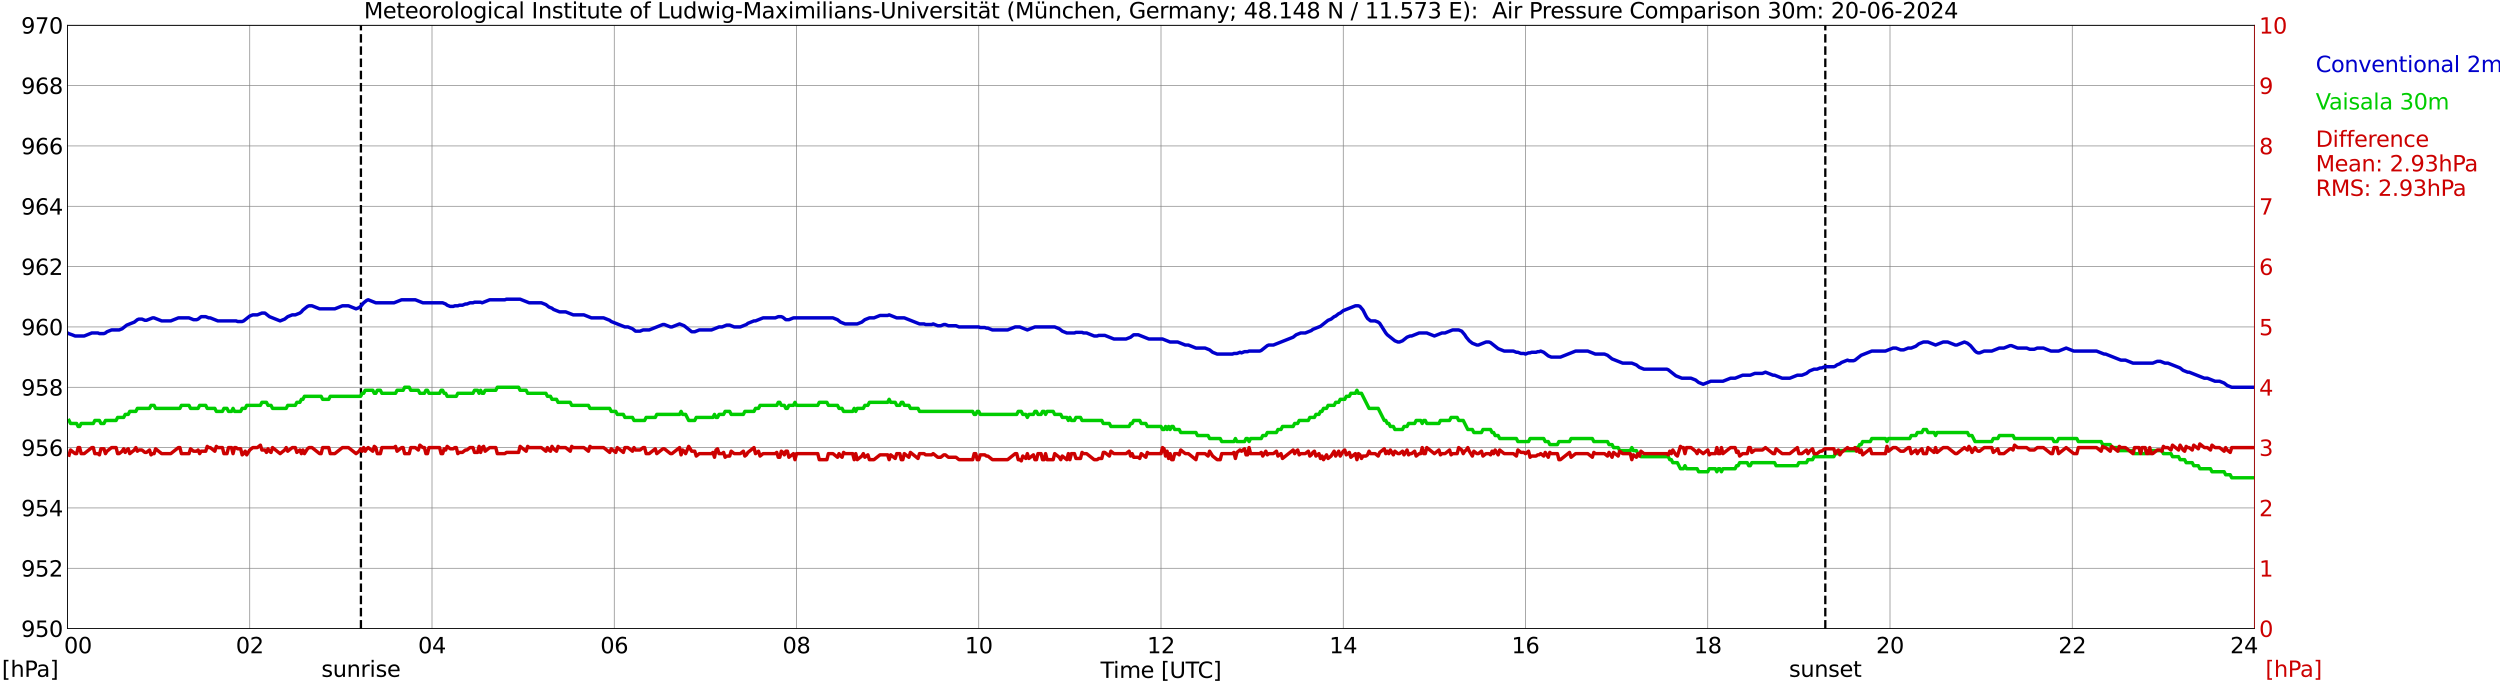<?xml version="1.0" encoding="utf-8" standalone="no"?>
<!DOCTYPE svg PUBLIC "-//W3C//DTD SVG 1.1//EN"
  "http://www.w3.org/Graphics/SVG/1.1/DTD/svg11.dtd">
<svg xmlns:xlink="http://www.w3.org/1999/xlink" width="1085.4pt" height="296.64pt" viewBox="0 0 1085.4 296.64" xmlns="http://www.w3.org/2000/svg" version="1.1">
 <defs>
  <style type="text/css">*{stroke-linejoin: round; stroke-linecap: butt}</style>
 </defs>
 <g id="figure_1">
  <g id="patch_1">
   <path d="M 0 296.64 
L 1085.4 296.64 
L 1085.4 0 
L 0 0 
z
" style="fill: #ffffff"/>
  </g>
  <g id="axes_1">
   <g id="patch_2">
    <path d="M 29.306 272.909 
L 978.814 272.909 
L 978.814 10.976 
L 29.306 10.976 
z
" style="fill: #ffffff"/>
   </g>
   <g id="patch_3">
    <path d="M 978.814 272.909 
L 978.814 272.909 
L 978.814 10.976 
L 978.814 10.976 
z
" clip-path="url(#p8b5b5431a8)" style="fill: #d3d3d3; opacity: 0.25; stroke: #d3d3d3; stroke-linejoin: miter"/>
   </g>
   <g id="matplotlib.axis_1">
    <g id="xtick_1">
     <g id="line2d_1">
      <path d="M 29.306 272.909 
L 29.306 10.976 
" clip-path="url(#p8b5b5431a8)" style="fill: none; stroke: #808080; stroke-width: 0.3; stroke-linecap: square"/>
     </g>
     <g id="line2d_2"/>
     <g id="text_1">
      <!--    00 -->
      <g transform="translate(18.733 283.627) scale(0.095 -0.095)">
       <defs>
        <path id="DejaVuSans-20" transform="scale(0.016)"/>
        <path id="DejaVuSans-30" d="M 2034 4250 
Q 1547 4250 1301 3770 
Q 1056 3291 1056 2328 
Q 1056 1369 1301 889 
Q 1547 409 2034 409 
Q 2525 409 2770 889 
Q 3016 1369 3016 2328 
Q 3016 3291 2770 3770 
Q 2525 4250 2034 4250 
z
M 2034 4750 
Q 2819 4750 3233 4129 
Q 3647 3509 3647 2328 
Q 3647 1150 3233 529 
Q 2819 -91 2034 -91 
Q 1250 -91 836 529 
Q 422 1150 422 2328 
Q 422 3509 836 4129 
Q 1250 4750 2034 4750 
z
" transform="scale(0.016)"/>
       </defs>
       <use xlink:href="#DejaVuSans-20"/>
       <use xlink:href="#DejaVuSans-20" transform="translate(31.787 0)"/>
       <use xlink:href="#DejaVuSans-20" transform="translate(63.574 0)"/>
       <use xlink:href="#DejaVuSans-30" transform="translate(95.361 0)"/>
       <use xlink:href="#DejaVuSans-30" transform="translate(158.984 0)"/>
      </g>
     </g>
    </g>
    <g id="xtick_2">
     <g id="line2d_3">
      <path d="M 108.431 272.909 
L 108.431 10.976 
" clip-path="url(#p8b5b5431a8)" style="fill: none; stroke: #808080; stroke-width: 0.3; stroke-linecap: square"/>
     </g>
     <g id="line2d_4"/>
     <g id="text_2">
      <!-- 02 -->
      <g transform="translate(102.387 283.627) scale(0.095 -0.095)">
       <defs>
        <path id="DejaVuSans-32" d="M 1228 531 
L 3431 531 
L 3431 0 
L 469 0 
L 469 531 
Q 828 903 1448 1529 
Q 2069 2156 2228 2338 
Q 2531 2678 2651 2914 
Q 2772 3150 2772 3378 
Q 2772 3750 2511 3984 
Q 2250 4219 1831 4219 
Q 1534 4219 1204 4116 
Q 875 4013 500 3803 
L 500 4441 
Q 881 4594 1212 4672 
Q 1544 4750 1819 4750 
Q 2544 4750 2975 4387 
Q 3406 4025 3406 3419 
Q 3406 3131 3298 2873 
Q 3191 2616 2906 2266 
Q 2828 2175 2409 1742 
Q 1991 1309 1228 531 
z
" transform="scale(0.016)"/>
       </defs>
       <use xlink:href="#DejaVuSans-30"/>
       <use xlink:href="#DejaVuSans-32" transform="translate(63.623 0)"/>
      </g>
     </g>
    </g>
    <g id="xtick_3">
     <g id="line2d_5">
      <path d="M 187.557 272.909 
L 187.557 10.976 
" clip-path="url(#p8b5b5431a8)" style="fill: none; stroke: #808080; stroke-width: 0.3; stroke-linecap: square"/>
     </g>
     <g id="line2d_6"/>
     <g id="text_3">
      <!-- 04 -->
      <g transform="translate(181.513 283.627) scale(0.095 -0.095)">
       <defs>
        <path id="DejaVuSans-34" d="M 2419 4116 
L 825 1625 
L 2419 1625 
L 2419 4116 
z
M 2253 4666 
L 3047 4666 
L 3047 1625 
L 3713 1625 
L 3713 1100 
L 3047 1100 
L 3047 0 
L 2419 0 
L 2419 1100 
L 313 1100 
L 313 1709 
L 2253 4666 
z
" transform="scale(0.016)"/>
       </defs>
       <use xlink:href="#DejaVuSans-30"/>
       <use xlink:href="#DejaVuSans-34" transform="translate(63.623 0)"/>
      </g>
     </g>
    </g>
    <g id="xtick_4">
     <g id="line2d_7">
      <path d="M 266.683 272.909 
L 266.683 10.976 
" clip-path="url(#p8b5b5431a8)" style="fill: none; stroke: #808080; stroke-width: 0.3; stroke-linecap: square"/>
     </g>
     <g id="line2d_8"/>
     <g id="text_4">
      <!-- 06 -->
      <g transform="translate(260.638 283.627) scale(0.095 -0.095)">
       <defs>
        <path id="DejaVuSans-36" d="M 2113 2584 
Q 1688 2584 1439 2293 
Q 1191 2003 1191 1497 
Q 1191 994 1439 701 
Q 1688 409 2113 409 
Q 2538 409 2786 701 
Q 3034 994 3034 1497 
Q 3034 2003 2786 2293 
Q 2538 2584 2113 2584 
z
M 3366 4563 
L 3366 3988 
Q 3128 4100 2886 4159 
Q 2644 4219 2406 4219 
Q 1781 4219 1451 3797 
Q 1122 3375 1075 2522 
Q 1259 2794 1537 2939 
Q 1816 3084 2150 3084 
Q 2853 3084 3261 2657 
Q 3669 2231 3669 1497 
Q 3669 778 3244 343 
Q 2819 -91 2113 -91 
Q 1303 -91 875 529 
Q 447 1150 447 2328 
Q 447 3434 972 4092 
Q 1497 4750 2381 4750 
Q 2619 4750 2861 4703 
Q 3103 4656 3366 4563 
z
" transform="scale(0.016)"/>
       </defs>
       <use xlink:href="#DejaVuSans-30"/>
       <use xlink:href="#DejaVuSans-36" transform="translate(63.623 0)"/>
      </g>
     </g>
    </g>
    <g id="xtick_5">
     <g id="line2d_9">
      <path d="M 345.808 272.909 
L 345.808 10.976 
" clip-path="url(#p8b5b5431a8)" style="fill: none; stroke: #808080; stroke-width: 0.3; stroke-linecap: square"/>
     </g>
     <g id="line2d_10"/>
     <g id="text_5">
      <!-- 08 -->
      <g transform="translate(339.764 283.627) scale(0.095 -0.095)">
       <defs>
        <path id="DejaVuSans-38" d="M 2034 2216 
Q 1584 2216 1326 1975 
Q 1069 1734 1069 1313 
Q 1069 891 1326 650 
Q 1584 409 2034 409 
Q 2484 409 2743 651 
Q 3003 894 3003 1313 
Q 3003 1734 2745 1975 
Q 2488 2216 2034 2216 
z
M 1403 2484 
Q 997 2584 770 2862 
Q 544 3141 544 3541 
Q 544 4100 942 4425 
Q 1341 4750 2034 4750 
Q 2731 4750 3128 4425 
Q 3525 4100 3525 3541 
Q 3525 3141 3298 2862 
Q 3072 2584 2669 2484 
Q 3125 2378 3379 2068 
Q 3634 1759 3634 1313 
Q 3634 634 3220 271 
Q 2806 -91 2034 -91 
Q 1263 -91 848 271 
Q 434 634 434 1313 
Q 434 1759 690 2068 
Q 947 2378 1403 2484 
z
M 1172 3481 
Q 1172 3119 1398 2916 
Q 1625 2713 2034 2713 
Q 2441 2713 2670 2916 
Q 2900 3119 2900 3481 
Q 2900 3844 2670 4047 
Q 2441 4250 2034 4250 
Q 1625 4250 1398 4047 
Q 1172 3844 1172 3481 
z
" transform="scale(0.016)"/>
       </defs>
       <use xlink:href="#DejaVuSans-30"/>
       <use xlink:href="#DejaVuSans-38" transform="translate(63.623 0)"/>
      </g>
     </g>
    </g>
    <g id="xtick_6">
     <g id="line2d_11">
      <path d="M 424.934 272.909 
L 424.934 10.976 
" clip-path="url(#p8b5b5431a8)" style="fill: none; stroke: #808080; stroke-width: 0.3; stroke-linecap: square"/>
     </g>
     <g id="line2d_12"/>
     <g id="text_6">
      <!-- 10 -->
      <g transform="translate(418.89 283.627) scale(0.095 -0.095)">
       <defs>
        <path id="DejaVuSans-31" d="M 794 531 
L 1825 531 
L 1825 4091 
L 703 3866 
L 703 4441 
L 1819 4666 
L 2450 4666 
L 2450 531 
L 3481 531 
L 3481 0 
L 794 0 
L 794 531 
z
" transform="scale(0.016)"/>
       </defs>
       <use xlink:href="#DejaVuSans-31"/>
       <use xlink:href="#DejaVuSans-30" transform="translate(63.623 0)"/>
      </g>
     </g>
    </g>
    <g id="xtick_7">
     <g id="line2d_13">
      <path d="M 504.06 272.909 
L 504.06 10.976 
" clip-path="url(#p8b5b5431a8)" style="fill: none; stroke: #808080; stroke-width: 0.3; stroke-linecap: square"/>
     </g>
     <g id="line2d_14"/>
     <g id="text_7">
      <!-- 12 -->
      <g transform="translate(498.015 283.627) scale(0.095 -0.095)">
       <use xlink:href="#DejaVuSans-31"/>
       <use xlink:href="#DejaVuSans-32" transform="translate(63.623 0)"/>
      </g>
     </g>
    </g>
    <g id="xtick_8">
     <g id="line2d_15">
      <path d="M 583.185 272.909 
L 583.185 10.976 
" clip-path="url(#p8b5b5431a8)" style="fill: none; stroke: #808080; stroke-width: 0.3; stroke-linecap: square"/>
     </g>
     <g id="line2d_16"/>
     <g id="text_8">
      <!-- 14 -->
      <g transform="translate(577.141 283.627) scale(0.095 -0.095)">
       <use xlink:href="#DejaVuSans-31"/>
       <use xlink:href="#DejaVuSans-34" transform="translate(63.623 0)"/>
      </g>
     </g>
    </g>
    <g id="xtick_9">
     <g id="line2d_17">
      <path d="M 662.311 272.909 
L 662.311 10.976 
" clip-path="url(#p8b5b5431a8)" style="fill: none; stroke: #808080; stroke-width: 0.3; stroke-linecap: square"/>
     </g>
     <g id="line2d_18"/>
     <g id="text_9">
      <!-- 16 -->
      <g transform="translate(656.267 283.627) scale(0.095 -0.095)">
       <use xlink:href="#DejaVuSans-31"/>
       <use xlink:href="#DejaVuSans-36" transform="translate(63.623 0)"/>
      </g>
     </g>
    </g>
    <g id="xtick_10">
     <g id="line2d_19">
      <path d="M 741.437 272.909 
L 741.437 10.976 
" clip-path="url(#p8b5b5431a8)" style="fill: none; stroke: #808080; stroke-width: 0.3; stroke-linecap: square"/>
     </g>
     <g id="line2d_20"/>
     <g id="text_10">
      <!-- 18 -->
      <g transform="translate(735.392 283.627) scale(0.095 -0.095)">
       <use xlink:href="#DejaVuSans-31"/>
       <use xlink:href="#DejaVuSans-38" transform="translate(63.623 0)"/>
      </g>
     </g>
    </g>
    <g id="xtick_11">
     <g id="line2d_21">
      <path d="M 820.562 272.909 
L 820.562 10.976 
" clip-path="url(#p8b5b5431a8)" style="fill: none; stroke: #808080; stroke-width: 0.3; stroke-linecap: square"/>
     </g>
     <g id="line2d_22"/>
     <g id="text_11">
      <!-- 20 -->
      <g transform="translate(814.518 283.627) scale(0.095 -0.095)">
       <use xlink:href="#DejaVuSans-32"/>
       <use xlink:href="#DejaVuSans-30" transform="translate(63.623 0)"/>
      </g>
     </g>
    </g>
    <g id="xtick_12">
     <g id="line2d_23">
      <path d="M 899.688 272.909 
L 899.688 10.976 
" clip-path="url(#p8b5b5431a8)" style="fill: none; stroke: #808080; stroke-width: 0.3; stroke-linecap: square"/>
     </g>
     <g id="line2d_24"/>
     <g id="text_12">
      <!-- 22 -->
      <g transform="translate(893.644 283.627) scale(0.095 -0.095)">
       <use xlink:href="#DejaVuSans-32"/>
       <use xlink:href="#DejaVuSans-32" transform="translate(63.623 0)"/>
      </g>
     </g>
    </g>
    <g id="xtick_13">
     <g id="line2d_25">
      <path d="M 978.814 272.909 
L 978.814 10.976 
" clip-path="url(#p8b5b5431a8)" style="fill: none; stroke: #808080; stroke-width: 0.3; stroke-linecap: square"/>
     </g>
     <g id="line2d_26"/>
     <g id="text_13">
      <!-- 24    -->
      <g transform="translate(968.241 283.627) scale(0.095 -0.095)">
       <use xlink:href="#DejaVuSans-32"/>
       <use xlink:href="#DejaVuSans-34" transform="translate(63.623 0)"/>
       <use xlink:href="#DejaVuSans-20" transform="translate(127.246 0)"/>
       <use xlink:href="#DejaVuSans-20" transform="translate(159.033 0)"/>
       <use xlink:href="#DejaVuSans-20" transform="translate(190.82 0)"/>
      </g>
     </g>
    </g>
    <g id="text_14">
     <!-- Time [UTC] -->
     <g transform="translate(477.806 294.322) scale(0.095 -0.095)">
      <defs>
       <path id="DejaVuSans-54" d="M -19 4666 
L 3928 4666 
L 3928 4134 
L 2272 4134 
L 2272 0 
L 1638 0 
L 1638 4134 
L -19 4134 
L -19 4666 
z
" transform="scale(0.016)"/>
       <path id="DejaVuSans-69" d="M 603 3500 
L 1178 3500 
L 1178 0 
L 603 0 
L 603 3500 
z
M 603 4863 
L 1178 4863 
L 1178 4134 
L 603 4134 
L 603 4863 
z
" transform="scale(0.016)"/>
       <path id="DejaVuSans-6d" d="M 3328 2828 
Q 3544 3216 3844 3400 
Q 4144 3584 4550 3584 
Q 5097 3584 5394 3201 
Q 5691 2819 5691 2113 
L 5691 0 
L 5113 0 
L 5113 2094 
Q 5113 2597 4934 2840 
Q 4756 3084 4391 3084 
Q 3944 3084 3684 2787 
Q 3425 2491 3425 1978 
L 3425 0 
L 2847 0 
L 2847 2094 
Q 2847 2600 2669 2842 
Q 2491 3084 2119 3084 
Q 1678 3084 1418 2786 
Q 1159 2488 1159 1978 
L 1159 0 
L 581 0 
L 581 3500 
L 1159 3500 
L 1159 2956 
Q 1356 3278 1631 3431 
Q 1906 3584 2284 3584 
Q 2666 3584 2933 3390 
Q 3200 3197 3328 2828 
z
" transform="scale(0.016)"/>
       <path id="DejaVuSans-65" d="M 3597 1894 
L 3597 1613 
L 953 1613 
Q 991 1019 1311 708 
Q 1631 397 2203 397 
Q 2534 397 2845 478 
Q 3156 559 3463 722 
L 3463 178 
Q 3153 47 2828 -22 
Q 2503 -91 2169 -91 
Q 1331 -91 842 396 
Q 353 884 353 1716 
Q 353 2575 817 3079 
Q 1281 3584 2069 3584 
Q 2775 3584 3186 3129 
Q 3597 2675 3597 1894 
z
M 3022 2063 
Q 3016 2534 2758 2815 
Q 2500 3097 2075 3097 
Q 1594 3097 1305 2825 
Q 1016 2553 972 2059 
L 3022 2063 
z
" transform="scale(0.016)"/>
       <path id="DejaVuSans-5b" d="M 550 4863 
L 1875 4863 
L 1875 4416 
L 1125 4416 
L 1125 -397 
L 1875 -397 
L 1875 -844 
L 550 -844 
L 550 4863 
z
" transform="scale(0.016)"/>
       <path id="DejaVuSans-55" d="M 556 4666 
L 1191 4666 
L 1191 1831 
Q 1191 1081 1462 751 
Q 1734 422 2344 422 
Q 2950 422 3222 751 
Q 3494 1081 3494 1831 
L 3494 4666 
L 4128 4666 
L 4128 1753 
Q 4128 841 3676 375 
Q 3225 -91 2344 -91 
Q 1459 -91 1007 375 
Q 556 841 556 1753 
L 556 4666 
z
" transform="scale(0.016)"/>
       <path id="DejaVuSans-43" d="M 4122 4306 
L 4122 3641 
Q 3803 3938 3442 4084 
Q 3081 4231 2675 4231 
Q 1875 4231 1450 3742 
Q 1025 3253 1025 2328 
Q 1025 1406 1450 917 
Q 1875 428 2675 428 
Q 3081 428 3442 575 
Q 3803 722 4122 1019 
L 4122 359 
Q 3791 134 3420 21 
Q 3050 -91 2638 -91 
Q 1578 -91 968 557 
Q 359 1206 359 2328 
Q 359 3453 968 4101 
Q 1578 4750 2638 4750 
Q 3056 4750 3426 4639 
Q 3797 4528 4122 4306 
z
" transform="scale(0.016)"/>
       <path id="DejaVuSans-5d" d="M 1947 4863 
L 1947 -844 
L 622 -844 
L 622 -397 
L 1369 -397 
L 1369 4416 
L 622 4416 
L 622 4863 
L 1947 4863 
z
" transform="scale(0.016)"/>
      </defs>
      <use xlink:href="#DejaVuSans-54"/>
      <use xlink:href="#DejaVuSans-69" transform="translate(57.959 0)"/>
      <use xlink:href="#DejaVuSans-6d" transform="translate(85.742 0)"/>
      <use xlink:href="#DejaVuSans-65" transform="translate(183.154 0)"/>
      <use xlink:href="#DejaVuSans-20" transform="translate(244.678 0)"/>
      <use xlink:href="#DejaVuSans-5b" transform="translate(276.465 0)"/>
      <use xlink:href="#DejaVuSans-55" transform="translate(315.479 0)"/>
      <use xlink:href="#DejaVuSans-54" transform="translate(388.672 0)"/>
      <use xlink:href="#DejaVuSans-43" transform="translate(443.881 0)"/>
      <use xlink:href="#DejaVuSans-5d" transform="translate(513.705 0)"/>
     </g>
    </g>
   </g>
   <g id="matplotlib.axis_2">
    <g id="ytick_1">
     <g id="line2d_27">
      <path d="M 29.306 272.909 
L 978.814 272.909 
" clip-path="url(#p8b5b5431a8)" style="fill: none; stroke: #808080; stroke-width: 0.3; stroke-linecap: square"/>
     </g>
     <g id="line2d_28"/>
     <g id="text_15">
      <!-- 950 -->
      <g transform="translate(9.173 276.518) scale(0.095 -0.095)">
       <defs>
        <path id="DejaVuSans-39" d="M 703 97 
L 703 672 
Q 941 559 1184 500 
Q 1428 441 1663 441 
Q 2288 441 2617 861 
Q 2947 1281 2994 2138 
Q 2813 1869 2534 1725 
Q 2256 1581 1919 1581 
Q 1219 1581 811 2004 
Q 403 2428 403 3163 
Q 403 3881 828 4315 
Q 1253 4750 1959 4750 
Q 2769 4750 3195 4129 
Q 3622 3509 3622 2328 
Q 3622 1225 3098 567 
Q 2575 -91 1691 -91 
Q 1453 -91 1209 -44 
Q 966 3 703 97 
z
M 1959 2075 
Q 2384 2075 2632 2365 
Q 2881 2656 2881 3163 
Q 2881 3666 2632 3958 
Q 2384 4250 1959 4250 
Q 1534 4250 1286 3958 
Q 1038 3666 1038 3163 
Q 1038 2656 1286 2365 
Q 1534 2075 1959 2075 
z
" transform="scale(0.016)"/>
        <path id="DejaVuSans-35" d="M 691 4666 
L 3169 4666 
L 3169 4134 
L 1269 4134 
L 1269 2991 
Q 1406 3038 1543 3061 
Q 1681 3084 1819 3084 
Q 2600 3084 3056 2656 
Q 3513 2228 3513 1497 
Q 3513 744 3044 326 
Q 2575 -91 1722 -91 
Q 1428 -91 1123 -41 
Q 819 9 494 109 
L 494 744 
Q 775 591 1075 516 
Q 1375 441 1709 441 
Q 2250 441 2565 725 
Q 2881 1009 2881 1497 
Q 2881 1984 2565 2268 
Q 2250 2553 1709 2553 
Q 1456 2553 1204 2497 
Q 953 2441 691 2322 
L 691 4666 
z
" transform="scale(0.016)"/>
       </defs>
       <use xlink:href="#DejaVuSans-39"/>
       <use xlink:href="#DejaVuSans-35" transform="translate(63.623 0)"/>
       <use xlink:href="#DejaVuSans-30" transform="translate(127.246 0)"/>
      </g>
     </g>
    </g>
    <g id="ytick_2">
     <g id="line2d_29">
      <path d="M 29.306 246.715 
L 978.814 246.715 
" clip-path="url(#p8b5b5431a8)" style="fill: none; stroke: #808080; stroke-width: 0.3; stroke-linecap: square"/>
     </g>
     <g id="line2d_30"/>
     <g id="text_16">
      <!-- 952 -->
      <g transform="translate(9.173 250.325) scale(0.095 -0.095)">
       <use xlink:href="#DejaVuSans-39"/>
       <use xlink:href="#DejaVuSans-35" transform="translate(63.623 0)"/>
       <use xlink:href="#DejaVuSans-32" transform="translate(127.246 0)"/>
      </g>
     </g>
    </g>
    <g id="ytick_3">
     <g id="line2d_31">
      <path d="M 29.306 220.522 
L 978.814 220.522 
" clip-path="url(#p8b5b5431a8)" style="fill: none; stroke: #808080; stroke-width: 0.3; stroke-linecap: square"/>
     </g>
     <g id="line2d_32"/>
     <g id="text_17">
      <!-- 954 -->
      <g transform="translate(9.173 224.131) scale(0.095 -0.095)">
       <use xlink:href="#DejaVuSans-39"/>
       <use xlink:href="#DejaVuSans-35" transform="translate(63.623 0)"/>
       <use xlink:href="#DejaVuSans-34" transform="translate(127.246 0)"/>
      </g>
     </g>
    </g>
    <g id="ytick_4">
     <g id="line2d_33">
      <path d="M 29.306 194.329 
L 978.814 194.329 
" clip-path="url(#p8b5b5431a8)" style="fill: none; stroke: #808080; stroke-width: 0.3; stroke-linecap: square"/>
     </g>
     <g id="line2d_34"/>
     <g id="text_18">
      <!-- 956 -->
      <g transform="translate(9.173 197.938) scale(0.095 -0.095)">
       <use xlink:href="#DejaVuSans-39"/>
       <use xlink:href="#DejaVuSans-35" transform="translate(63.623 0)"/>
       <use xlink:href="#DejaVuSans-36" transform="translate(127.246 0)"/>
      </g>
     </g>
    </g>
    <g id="ytick_5">
     <g id="line2d_35">
      <path d="M 29.306 168.136 
L 978.814 168.136 
" clip-path="url(#p8b5b5431a8)" style="fill: none; stroke: #808080; stroke-width: 0.3; stroke-linecap: square"/>
     </g>
     <g id="line2d_36"/>
     <g id="text_19">
      <!-- 958 -->
      <g transform="translate(9.173 171.745) scale(0.095 -0.095)">
       <use xlink:href="#DejaVuSans-39"/>
       <use xlink:href="#DejaVuSans-35" transform="translate(63.623 0)"/>
       <use xlink:href="#DejaVuSans-38" transform="translate(127.246 0)"/>
      </g>
     </g>
    </g>
    <g id="ytick_6">
     <g id="line2d_37">
      <path d="M 29.306 141.942 
L 978.814 141.942 
" clip-path="url(#p8b5b5431a8)" style="fill: none; stroke: #808080; stroke-width: 0.3; stroke-linecap: square"/>
     </g>
     <g id="line2d_38"/>
     <g id="text_20">
      <!-- 960 -->
      <g transform="translate(9.173 145.551) scale(0.095 -0.095)">
       <use xlink:href="#DejaVuSans-39"/>
       <use xlink:href="#DejaVuSans-36" transform="translate(63.623 0)"/>
       <use xlink:href="#DejaVuSans-30" transform="translate(127.246 0)"/>
      </g>
     </g>
    </g>
    <g id="ytick_7">
     <g id="line2d_39">
      <path d="M 29.306 115.749 
L 978.814 115.749 
" clip-path="url(#p8b5b5431a8)" style="fill: none; stroke: #808080; stroke-width: 0.3; stroke-linecap: square"/>
     </g>
     <g id="line2d_40"/>
     <g id="text_21">
      <!-- 962 -->
      <g transform="translate(9.173 119.358) scale(0.095 -0.095)">
       <use xlink:href="#DejaVuSans-39"/>
       <use xlink:href="#DejaVuSans-36" transform="translate(63.623 0)"/>
       <use xlink:href="#DejaVuSans-32" transform="translate(127.246 0)"/>
      </g>
     </g>
    </g>
    <g id="ytick_8">
     <g id="line2d_41">
      <path d="M 29.306 89.556 
L 978.814 89.556 
" clip-path="url(#p8b5b5431a8)" style="fill: none; stroke: #808080; stroke-width: 0.3; stroke-linecap: square"/>
     </g>
     <g id="line2d_42"/>
     <g id="text_22">
      <!-- 964 -->
      <g transform="translate(9.173 93.165) scale(0.095 -0.095)">
       <use xlink:href="#DejaVuSans-39"/>
       <use xlink:href="#DejaVuSans-36" transform="translate(63.623 0)"/>
       <use xlink:href="#DejaVuSans-34" transform="translate(127.246 0)"/>
      </g>
     </g>
    </g>
    <g id="ytick_9">
     <g id="line2d_43">
      <path d="M 29.306 63.362 
L 978.814 63.362 
" clip-path="url(#p8b5b5431a8)" style="fill: none; stroke: #808080; stroke-width: 0.3; stroke-linecap: square"/>
     </g>
     <g id="line2d_44"/>
     <g id="text_23">
      <!-- 966 -->
      <g transform="translate(9.173 66.972) scale(0.095 -0.095)">
       <use xlink:href="#DejaVuSans-39"/>
       <use xlink:href="#DejaVuSans-36" transform="translate(63.623 0)"/>
       <use xlink:href="#DejaVuSans-36" transform="translate(127.246 0)"/>
      </g>
     </g>
    </g>
    <g id="ytick_10">
     <g id="line2d_45">
      <path d="M 29.306 37.169 
L 978.814 37.169 
" clip-path="url(#p8b5b5431a8)" style="fill: none; stroke: #808080; stroke-width: 0.3; stroke-linecap: square"/>
     </g>
     <g id="line2d_46"/>
     <g id="text_24">
      <!-- 968 -->
      <g transform="translate(9.173 40.778) scale(0.095 -0.095)">
       <use xlink:href="#DejaVuSans-39"/>
       <use xlink:href="#DejaVuSans-36" transform="translate(63.623 0)"/>
       <use xlink:href="#DejaVuSans-38" transform="translate(127.246 0)"/>
      </g>
     </g>
    </g>
    <g id="ytick_11">
     <g id="line2d_47">
      <path d="M 29.306 10.976 
L 978.814 10.976 
" clip-path="url(#p8b5b5431a8)" style="fill: none; stroke: #808080; stroke-width: 0.3; stroke-linecap: square"/>
     </g>
     <g id="line2d_48"/>
     <g id="text_25">
      <!-- 970 -->
      <g transform="translate(9.173 14.585) scale(0.095 -0.095)">
       <defs>
        <path id="DejaVuSans-37" d="M 525 4666 
L 3525 4666 
L 3525 4397 
L 1831 0 
L 1172 0 
L 2766 4134 
L 525 4134 
L 525 4666 
z
" transform="scale(0.016)"/>
       </defs>
       <use xlink:href="#DejaVuSans-39"/>
       <use xlink:href="#DejaVuSans-37" transform="translate(63.623 0)"/>
       <use xlink:href="#DejaVuSans-30" transform="translate(127.246 0)"/>
      </g>
     </g>
    </g>
   </g>
   <g id="line2d_49">
    <path d="M 156.698 272.909 
L 156.698 10.976 
" clip-path="url(#p8b5b5431a8)" style="fill: none; stroke-dasharray: 3.7,1.6; stroke-dashoffset: 0; stroke: #000000"/>
   </g>
   <g id="line2d_50">
    <path d="M 792.473 272.909 
L 792.473 10.976 
" clip-path="url(#p8b5b5431a8)" style="fill: none; stroke-dasharray: 3.7,1.6; stroke-dashoffset: 0; stroke: #000000"/>
   </g>
   <g id="line2d_51">
    <path d="M 29.306 144.562 
L 29.965 144.889 
L 31.284 145.347 
L 32.603 145.871 
L 36.559 145.871 
L 39.856 144.562 
L 42.493 144.562 
L 43.153 144.824 
L 45.131 144.824 
L 45.79 144.562 
L 46.45 144.038 
L 48.428 143.252 
L 51.725 143.252 
L 53.043 142.728 
L 55.022 141.156 
L 58.319 139.847 
L 59.637 138.799 
L 60.297 138.537 
L 61.615 138.537 
L 62.934 139.061 
L 63.594 139.061 
L 66.231 138.013 
L 66.89 138.013 
L 70.187 139.323 
L 74.144 139.323 
L 77.441 138.013 
L 82.056 138.013 
L 84.034 138.799 
L 85.353 138.799 
L 86.013 138.537 
L 87.331 137.489 
L 89.309 137.489 
L 90.628 138.013 
L 91.288 138.013 
L 94.584 139.323 
L 102.497 139.323 
L 103.156 139.585 
L 105.135 139.585 
L 105.794 139.323 
L 108.431 137.227 
L 109.75 136.704 
L 111.728 136.704 
L 113.707 135.918 
L 115.025 135.918 
L 117.003 137.489 
L 121.619 139.323 
L 123.597 138.537 
L 124.916 137.489 
L 126.894 136.704 
L 128.213 136.704 
L 130.191 135.918 
L 130.85 135.394 
L 131.51 134.608 
L 133.488 133.037 
L 134.147 132.775 
L 135.466 132.775 
L 138.763 134.084 
L 145.357 134.084 
L 148.654 132.775 
L 151.291 132.775 
L 154.588 134.084 
L 155.907 133.56 
L 156.566 133.037 
L 157.885 131.465 
L 159.204 130.417 
L 159.863 130.155 
L 163.16 131.465 
L 171.073 131.465 
L 174.37 130.155 
L 180.304 130.155 
L 183.601 131.465 
L 192.173 131.465 
L 193.492 131.989 
L 194.151 132.513 
L 195.47 133.037 
L 196.788 133.037 
L 197.448 132.775 
L 198.767 132.775 
L 199.426 132.513 
L 200.745 132.513 
L 202.063 131.989 
L 202.723 131.989 
L 204.042 131.465 
L 205.36 131.465 
L 206.02 131.203 
L 208.657 131.203 
L 209.317 131.465 
L 212.614 130.155 
L 219.207 130.155 
L 219.867 129.893 
L 225.801 129.893 
L 229.757 131.465 
L 235.033 131.465 
L 237.011 132.251 
L 238.329 133.298 
L 239.648 133.822 
L 240.308 134.346 
L 242.945 135.394 
L 245.583 135.394 
L 248.88 136.704 
L 253.495 136.704 
L 256.792 138.013 
L 262.067 138.013 
L 264.705 139.061 
L 265.364 139.585 
L 271.298 141.942 
L 272.617 141.942 
L 274.595 142.728 
L 275.914 143.776 
L 277.892 143.776 
L 279.211 143.252 
L 281.849 143.252 
L 287.783 140.895 
L 288.442 140.895 
L 291.08 141.942 
L 291.739 141.942 
L 295.036 140.633 
L 297.014 141.418 
L 300.311 144.038 
L 301.63 144.038 
L 303.608 143.252 
L 308.883 143.252 
L 312.18 141.942 
L 313.499 141.942 
L 315.477 141.156 
L 316.796 141.156 
L 318.774 141.942 
L 321.411 141.942 
L 324.049 140.895 
L 324.708 140.371 
L 327.346 139.323 
L 328.005 139.323 
L 331.302 138.013 
L 336.577 138.013 
L 337.896 137.489 
L 339.215 137.489 
L 339.874 137.751 
L 341.193 138.799 
L 342.512 138.799 
L 344.49 138.013 
L 361.634 138.013 
L 363.612 138.799 
L 364.93 139.847 
L 366.909 140.633 
L 372.184 140.633 
L 374.162 139.847 
L 375.481 138.799 
L 377.459 138.013 
L 379.437 138.013 
L 382.074 136.966 
L 385.371 136.966 
L 386.031 136.704 
L 389.328 138.013 
L 392.624 138.013 
L 399.218 140.633 
L 401.196 140.633 
L 401.856 140.895 
L 404.493 140.895 
L 405.153 140.633 
L 407.131 141.418 
L 408.45 141.418 
L 409.768 140.895 
L 410.428 140.895 
L 411.746 141.418 
L 415.043 141.418 
L 416.362 141.942 
L 424.934 141.942 
L 425.593 142.204 
L 427.572 142.204 
L 428.231 142.466 
L 428.89 142.466 
L 430.869 143.252 
L 437.462 143.252 
L 440.759 141.942 
L 442.737 141.942 
L 446.034 143.252 
L 449.331 141.942 
L 457.903 141.942 
L 459.881 142.728 
L 461.2 143.776 
L 463.178 144.562 
L 466.475 144.562 
L 467.134 144.3 
L 469.772 144.3 
L 470.431 144.562 
L 471.75 144.562 
L 475.047 145.871 
L 476.366 145.871 
L 477.025 145.609 
L 479.663 145.609 
L 483.619 147.181 
L 488.894 147.181 
L 490.872 146.395 
L 492.191 145.347 
L 494.169 145.347 
L 498.785 147.181 
L 504.719 147.181 
L 508.016 148.491 
L 511.313 148.491 
L 514.61 149.8 
L 515.929 149.8 
L 519.226 151.11 
L 523.182 151.11 
L 525.16 151.896 
L 526.479 152.943 
L 528.457 153.729 
L 535.051 153.729 
L 535.71 153.467 
L 537.029 153.467 
L 538.348 152.943 
L 539.007 153.205 
L 540.326 152.681 
L 541.644 152.681 
L 542.304 152.42 
L 546.919 152.42 
L 547.579 152.158 
L 550.216 150.062 
L 550.876 149.8 
L 552.854 149.8 
L 561.426 146.395 
L 562.745 145.347 
L 564.723 144.562 
L 566.701 144.562 
L 569.338 143.514 
L 569.998 142.99 
L 573.295 141.68 
L 576.592 139.061 
L 577.91 138.537 
L 579.229 137.489 
L 579.889 137.227 
L 581.207 136.18 
L 581.867 135.918 
L 583.185 134.87 
L 588.46 132.775 
L 589.779 132.775 
L 590.439 133.037 
L 591.757 134.608 
L 593.076 137.227 
L 593.736 138.275 
L 595.054 139.323 
L 597.032 139.323 
L 598.351 139.847 
L 599.011 140.371 
L 601.648 144.562 
L 602.307 145.347 
L 605.604 147.967 
L 606.923 148.491 
L 607.582 148.491 
L 608.901 147.967 
L 610.879 146.395 
L 612.198 145.871 
L 612.858 145.871 
L 616.154 144.562 
L 619.451 144.562 
L 622.748 145.871 
L 626.045 144.562 
L 627.364 144.562 
L 630.661 143.252 
L 633.298 143.252 
L 634.617 143.776 
L 635.936 145.347 
L 636.595 146.395 
L 637.914 147.967 
L 639.233 149.014 
L 641.211 149.8 
L 641.87 149.8 
L 645.167 148.491 
L 646.486 148.491 
L 647.145 148.753 
L 650.442 151.372 
L 653.08 152.42 
L 657.036 152.42 
L 658.355 152.943 
L 659.014 152.943 
L 660.333 153.467 
L 661.652 153.467 
L 662.311 153.729 
L 663.63 153.205 
L 664.289 153.205 
L 664.949 152.943 
L 666.927 152.943 
L 667.586 152.681 
L 668.246 152.681 
L 668.905 152.42 
L 670.224 152.943 
L 672.202 154.515 
L 673.521 155.039 
L 677.477 155.039 
L 684.071 152.42 
L 689.346 152.42 
L 692.643 153.729 
L 696.599 153.729 
L 697.918 154.253 
L 699.896 155.825 
L 704.511 157.658 
L 708.468 157.658 
L 710.446 158.444 
L 711.765 159.492 
L 713.743 160.278 
L 723.633 160.278 
L 724.293 160.539 
L 727.59 163.159 
L 730.227 164.207 
L 734.184 164.207 
L 736.162 164.992 
L 737.48 166.04 
L 739.459 166.826 
L 742.756 165.516 
L 748.031 165.516 
L 751.327 164.207 
L 753.306 164.207 
L 756.602 162.897 
L 759.899 162.897 
L 761.878 162.111 
L 765.174 162.111 
L 766.493 161.587 
L 769.79 162.897 
L 770.449 162.897 
L 773.746 164.207 
L 777.043 164.207 
L 780.34 162.897 
L 782.318 162.897 
L 784.296 162.111 
L 785.615 161.063 
L 787.593 160.278 
L 788.912 160.278 
L 790.231 159.754 
L 790.89 159.754 
L 792.209 159.23 
L 796.165 159.23 
L 796.825 158.968 
L 797.484 158.444 
L 798.803 157.92 
L 799.462 157.396 
L 802.1 156.349 
L 802.759 156.61 
L 804.737 156.61 
L 805.397 156.349 
L 808.034 154.253 
L 812.65 152.42 
L 818.584 152.42 
L 821.881 151.11 
L 823.2 151.11 
L 825.178 151.896 
L 826.497 151.896 
L 828.475 151.11 
L 829.794 151.11 
L 831.772 150.324 
L 833.091 149.276 
L 835.069 148.491 
L 837.047 148.491 
L 840.344 149.8 
L 843.641 148.491 
L 845.619 148.491 
L 848.916 149.8 
L 849.575 149.8 
L 852.872 148.491 
L 854.191 149.014 
L 855.51 150.062 
L 857.488 152.42 
L 858.147 152.943 
L 858.806 153.205 
L 859.466 153.205 
L 861.444 152.42 
L 864.741 152.42 
L 868.038 151.11 
L 870.016 151.11 
L 872.653 150.062 
L 873.313 150.062 
L 875.95 151.11 
L 879.907 151.11 
L 881.225 151.634 
L 883.204 151.634 
L 884.522 151.11 
L 887.16 151.11 
L 890.457 152.42 
L 893.754 152.42 
L 897.051 151.11 
L 900.347 152.42 
L 910.238 152.42 
L 913.535 153.729 
L 914.194 153.729 
L 920.788 156.349 
L 922.766 156.349 
L 926.063 157.658 
L 934.635 157.658 
L 936.613 156.872 
L 937.932 156.872 
L 939.91 157.658 
L 941.229 157.658 
L 946.504 159.754 
L 947.823 160.801 
L 949.801 161.587 
L 950.46 161.587 
L 957.054 164.207 
L 958.373 164.207 
L 961.67 165.516 
L 963.648 165.516 
L 965.626 166.302 
L 966.945 167.35 
L 968.923 168.136 
L 978.154 168.136 
L 978.154 168.136 
" clip-path="url(#p8b5b5431a8)" style="fill: none; stroke: #0000cc; stroke-width: 1.5; stroke-linecap: square"/>
   </g>
   <g id="line2d_52">
    <path d="M 29.965 182.542 
L 30.625 183.852 
L 33.262 183.852 
L 33.921 185.161 
L 34.581 185.161 
L 35.24 183.852 
L 40.515 183.852 
L 41.175 182.542 
L 43.153 182.542 
L 43.812 183.852 
L 45.131 183.852 
L 45.79 182.542 
L 50.406 182.542 
L 51.065 181.232 
L 53.703 181.232 
L 54.362 179.923 
L 55.681 179.923 
L 56.34 178.613 
L 58.978 178.613 
L 59.637 177.303 
L 64.912 177.303 
L 65.572 175.994 
L 66.89 175.994 
L 67.55 177.303 
L 78.1 177.303 
L 78.759 175.994 
L 82.056 175.994 
L 82.716 177.303 
L 86.013 177.303 
L 86.672 175.994 
L 89.309 175.994 
L 89.969 177.303 
L 93.266 177.303 
L 93.925 178.613 
L 96.563 178.613 
L 97.222 177.303 
L 98.541 177.303 
L 99.2 178.613 
L 100.519 178.613 
L 101.178 177.303 
L 101.838 178.613 
L 104.475 178.613 
L 105.135 177.303 
L 106.453 177.303 
L 107.113 175.994 
L 113.047 175.994 
L 113.707 174.684 
L 115.685 174.684 
L 116.344 175.994 
L 117.663 175.994 
L 118.322 177.303 
L 124.257 177.303 
L 124.916 175.994 
L 128.213 175.994 
L 128.872 174.684 
L 130.191 174.684 
L 130.85 173.374 
L 131.51 173.374 
L 132.169 172.065 
L 139.422 172.065 
L 140.082 173.374 
L 142.719 173.374 
L 143.379 172.065 
L 156.566 172.065 
L 157.226 170.755 
L 157.885 170.755 
L 158.544 169.445 
L 161.841 169.445 
L 162.501 170.755 
L 163.16 170.755 
L 163.819 169.445 
L 165.138 169.445 
L 165.798 170.755 
L 171.732 170.755 
L 172.391 169.445 
L 175.029 169.445 
L 175.688 168.136 
L 177.666 168.136 
L 178.326 169.445 
L 181.623 169.445 
L 182.282 170.755 
L 184.26 170.755 
L 184.92 169.445 
L 185.579 169.445 
L 186.238 170.755 
L 190.854 170.755 
L 191.513 169.445 
L 192.173 169.445 
L 192.832 170.755 
L 193.492 170.755 
L 194.151 172.065 
L 198.107 172.065 
L 198.767 170.755 
L 205.36 170.755 
L 206.02 169.445 
L 207.339 169.445 
L 207.998 170.755 
L 208.657 169.445 
L 209.317 170.755 
L 209.976 170.755 
L 210.635 169.445 
L 215.251 169.445 
L 215.91 168.136 
L 225.142 168.136 
L 225.801 169.445 
L 228.439 169.445 
L 229.098 170.755 
L 237.011 170.755 
L 237.67 172.065 
L 238.989 172.065 
L 239.648 173.374 
L 241.626 173.374 
L 242.286 174.684 
L 247.561 174.684 
L 248.22 175.994 
L 255.473 175.994 
L 256.133 177.303 
L 264.705 177.303 
L 265.364 178.613 
L 267.342 178.613 
L 268.002 179.923 
L 270.639 179.923 
L 271.298 181.232 
L 274.595 181.232 
L 275.255 182.542 
L 279.87 182.542 
L 280.53 181.232 
L 284.486 181.232 
L 285.145 179.923 
L 295.036 179.923 
L 295.696 178.613 
L 296.355 179.923 
L 297.674 179.923 
L 298.992 182.542 
L 301.63 182.542 
L 302.289 181.232 
L 309.543 181.232 
L 310.202 179.923 
L 310.861 181.232 
L 311.521 181.232 
L 312.18 179.923 
L 314.158 179.923 
L 314.818 178.613 
L 316.796 178.613 
L 317.455 179.923 
L 322.73 179.923 
L 323.39 178.613 
L 327.346 178.613 
L 328.005 177.303 
L 329.324 177.303 
L 329.983 175.994 
L 337.236 175.994 
L 337.896 174.684 
L 338.555 174.684 
L 339.215 175.994 
L 340.533 175.994 
L 341.193 177.303 
L 341.852 177.303 
L 342.512 175.994 
L 344.49 175.994 
L 345.149 174.684 
L 345.808 175.994 
L 355.04 175.994 
L 355.699 174.684 
L 358.996 174.684 
L 359.655 175.994 
L 363.612 175.994 
L 364.271 177.303 
L 365.59 177.303 
L 366.249 178.613 
L 370.206 178.613 
L 370.865 177.303 
L 371.524 178.613 
L 372.184 177.303 
L 374.821 177.303 
L 375.481 175.994 
L 376.799 175.994 
L 377.459 174.684 
L 385.371 174.684 
L 386.031 173.374 
L 386.69 174.684 
L 388.668 174.684 
L 389.328 175.994 
L 390.646 175.994 
L 391.306 174.684 
L 391.965 174.684 
L 392.624 175.994 
L 394.603 175.994 
L 395.262 177.303 
L 398.559 177.303 
L 399.218 178.613 
L 422.297 178.613 
L 422.956 179.923 
L 423.615 179.923 
L 424.275 178.613 
L 424.934 178.613 
L 425.593 179.923 
L 441.419 179.923 
L 442.078 178.613 
L 443.397 178.613 
L 444.056 179.923 
L 445.375 179.923 
L 446.034 181.232 
L 446.694 179.923 
L 448.672 179.923 
L 449.331 178.613 
L 449.991 178.613 
L 450.65 179.923 
L 451.969 179.923 
L 452.628 178.613 
L 453.287 178.613 
L 453.947 179.923 
L 454.606 178.613 
L 457.244 178.613 
L 457.903 179.923 
L 460.541 179.923 
L 461.2 181.232 
L 463.178 181.232 
L 463.838 182.542 
L 464.497 181.232 
L 465.156 182.542 
L 466.475 182.542 
L 467.134 181.232 
L 469.113 181.232 
L 469.772 182.542 
L 478.344 182.542 
L 479.003 183.852 
L 481.641 183.852 
L 482.3 185.161 
L 490.213 185.161 
L 490.872 183.852 
L 491.532 183.852 
L 492.191 182.542 
L 494.828 182.542 
L 495.488 183.852 
L 497.466 183.852 
L 498.125 185.161 
L 504.06 185.161 
L 504.719 186.471 
L 505.379 186.471 
L 506.038 185.161 
L 506.697 186.471 
L 507.357 185.161 
L 508.016 186.471 
L 508.675 185.161 
L 509.335 185.161 
L 509.994 186.471 
L 511.972 186.471 
L 512.632 187.781 
L 519.226 187.781 
L 519.885 189.09 
L 524.501 189.09 
L 525.16 190.4 
L 529.776 190.4 
L 530.435 191.71 
L 535.71 191.71 
L 536.369 190.4 
L 537.029 191.71 
L 540.326 191.71 
L 540.985 190.4 
L 541.644 190.4 
L 542.304 191.71 
L 542.963 190.4 
L 547.579 190.4 
L 548.238 189.09 
L 549.557 189.09 
L 550.216 187.781 
L 554.173 187.781 
L 554.832 186.471 
L 556.151 186.471 
L 556.81 185.161 
L 561.426 185.161 
L 562.085 183.852 
L 563.404 183.852 
L 564.063 182.542 
L 568.02 182.542 
L 568.679 181.232 
L 570.657 181.232 
L 571.317 179.923 
L 572.635 179.923 
L 573.295 178.613 
L 573.954 178.613 
L 574.613 177.303 
L 575.932 177.303 
L 576.592 175.994 
L 579.229 175.994 
L 579.889 174.684 
L 581.207 174.684 
L 581.867 173.374 
L 583.845 173.374 
L 584.504 172.065 
L 585.823 172.065 
L 586.482 170.755 
L 588.46 170.755 
L 589.12 169.445 
L 589.779 170.755 
L 591.098 170.755 
L 594.395 177.303 
L 598.351 177.303 
L 600.989 182.542 
L 601.648 182.542 
L 602.307 183.852 
L 602.967 183.852 
L 603.626 185.161 
L 604.945 185.161 
L 605.604 186.471 
L 608.901 186.471 
L 609.561 185.161 
L 610.879 185.161 
L 611.539 183.852 
L 614.176 183.852 
L 614.836 182.542 
L 616.814 182.542 
L 617.473 183.852 
L 618.133 182.542 
L 618.792 182.542 
L 619.451 183.852 
L 624.726 183.852 
L 625.386 182.542 
L 629.342 182.542 
L 630.001 181.232 
L 632.639 181.232 
L 633.298 182.542 
L 635.276 182.542 
L 637.255 186.471 
L 639.233 186.471 
L 639.892 187.781 
L 643.189 187.781 
L 643.848 186.471 
L 647.145 186.471 
L 647.805 187.781 
L 648.464 187.781 
L 649.123 189.09 
L 650.442 189.09 
L 651.102 190.4 
L 658.355 190.4 
L 659.014 191.71 
L 663.63 191.71 
L 664.289 190.4 
L 670.224 190.4 
L 670.883 191.71 
L 672.202 191.71 
L 672.861 193.019 
L 676.158 193.019 
L 676.817 191.71 
L 681.433 191.71 
L 682.092 190.4 
L 691.324 190.4 
L 691.983 191.71 
L 697.918 191.71 
L 698.577 193.019 
L 699.896 193.019 
L 700.555 194.329 
L 702.533 194.329 
L 703.193 195.639 
L 707.808 195.639 
L 708.468 194.329 
L 709.127 195.639 
L 710.446 195.639 
L 711.105 196.948 
L 711.765 196.948 
L 712.424 198.258 
L 724.293 198.258 
L 724.952 199.568 
L 725.612 199.568 
L 726.271 200.877 
L 728.249 200.877 
L 729.568 203.497 
L 730.887 203.497 
L 731.546 202.187 
L 732.205 203.497 
L 736.821 203.497 
L 737.48 204.806 
L 741.437 204.806 
L 742.096 203.497 
L 744.734 203.497 
L 745.393 204.806 
L 746.052 203.497 
L 746.712 203.497 
L 747.371 204.806 
L 748.031 203.497 
L 753.306 203.497 
L 753.965 202.187 
L 754.624 202.187 
L 755.284 200.877 
L 758.581 200.877 
L 759.24 202.187 
L 759.899 202.187 
L 760.559 200.877 
L 770.449 200.877 
L 771.109 202.187 
L 780.34 202.187 
L 781 200.877 
L 784.296 200.877 
L 784.956 199.568 
L 786.934 199.568 
L 787.593 198.258 
L 796.165 198.258 
L 796.825 196.948 
L 798.143 196.948 
L 798.803 195.639 
L 805.397 195.639 
L 806.056 194.329 
L 806.715 194.329 
L 807.375 193.019 
L 808.034 193.019 
L 808.694 191.71 
L 811.99 191.71 
L 812.65 190.4 
L 818.584 190.4 
L 819.244 191.71 
L 819.903 190.4 
L 829.134 190.4 
L 829.794 189.09 
L 831.772 189.09 
L 832.431 187.781 
L 834.409 187.781 
L 835.069 186.471 
L 836.388 186.471 
L 837.047 187.781 
L 839.684 187.781 
L 840.344 189.09 
L 841.003 187.781 
L 854.191 187.781 
L 854.85 189.09 
L 856.169 189.09 
L 857.488 191.71 
L 864.741 191.71 
L 865.4 190.4 
L 867.378 190.4 
L 868.038 189.09 
L 873.972 189.09 
L 874.632 190.4 
L 891.116 190.4 
L 891.775 191.71 
L 893.094 191.71 
L 893.754 190.4 
L 901.666 190.4 
L 902.326 191.71 
L 912.216 191.71 
L 912.876 193.019 
L 916.173 193.019 
L 916.832 194.329 
L 919.469 194.329 
L 920.129 195.639 
L 926.063 195.639 
L 926.723 196.948 
L 928.701 196.948 
L 929.36 195.639 
L 930.02 196.948 
L 931.338 196.948 
L 931.998 195.639 
L 932.657 195.639 
L 933.316 196.948 
L 933.976 195.639 
L 938.592 195.639 
L 939.251 196.948 
L 942.548 196.948 
L 943.207 198.258 
L 945.845 198.258 
L 946.504 199.568 
L 948.482 199.568 
L 949.142 200.877 
L 951.779 200.877 
L 952.438 202.187 
L 954.417 202.187 
L 955.076 203.497 
L 959.692 203.497 
L 960.351 204.806 
L 965.626 204.806 
L 966.285 206.116 
L 968.264 206.116 
L 968.923 207.426 
L 978.154 207.426 
L 978.154 207.426 
" clip-path="url(#p8b5b5431a8)" style="fill: none; stroke: #00cc00; stroke-width: 1.5; stroke-linecap: square"/>
   </g>
   <g id="patch_4">
    <path d="M 29.306 272.909 
L 29.306 10.976 
" style="fill: none; stroke: #000000; stroke-width: 0.3; stroke-linejoin: miter; stroke-linecap: square"/>
   </g>
   <g id="patch_5">
    <path d="M 978.814 272.909 
L 978.814 10.976 
" style="fill: none; stroke: #000000; stroke-width: 0.3; stroke-linejoin: miter; stroke-linecap: square"/>
   </g>
   <g id="patch_6">
    <path d="M 29.306 272.909 
L 978.814 272.909 
" style="fill: none; stroke: #000000; stroke-width: 0.3; stroke-linejoin: miter; stroke-linecap: square"/>
   </g>
   <g id="patch_7">
    <path d="M 29.306 10.976 
L 978.814 10.976 
" style="fill: none; stroke: #000000; stroke-width: 0.3; stroke-linejoin: miter; stroke-linecap: square"/>
   </g>
   <g id="text_26">
    <!-- sunrise -->
    <g transform="translate(139.534 293.863) scale(0.095 -0.095)">
     <defs>
      <path id="DejaVuSans-73" d="M 2834 3397 
L 2834 2853 
Q 2591 2978 2328 3040 
Q 2066 3103 1784 3103 
Q 1356 3103 1142 2972 
Q 928 2841 928 2578 
Q 928 2378 1081 2264 
Q 1234 2150 1697 2047 
L 1894 2003 
Q 2506 1872 2764 1633 
Q 3022 1394 3022 966 
Q 3022 478 2636 193 
Q 2250 -91 1575 -91 
Q 1294 -91 989 -36 
Q 684 19 347 128 
L 347 722 
Q 666 556 975 473 
Q 1284 391 1588 391 
Q 1994 391 2212 530 
Q 2431 669 2431 922 
Q 2431 1156 2273 1281 
Q 2116 1406 1581 1522 
L 1381 1569 
Q 847 1681 609 1914 
Q 372 2147 372 2553 
Q 372 3047 722 3315 
Q 1072 3584 1716 3584 
Q 2034 3584 2315 3537 
Q 2597 3491 2834 3397 
z
" transform="scale(0.016)"/>
      <path id="DejaVuSans-75" d="M 544 1381 
L 544 3500 
L 1119 3500 
L 1119 1403 
Q 1119 906 1312 657 
Q 1506 409 1894 409 
Q 2359 409 2629 706 
Q 2900 1003 2900 1516 
L 2900 3500 
L 3475 3500 
L 3475 0 
L 2900 0 
L 2900 538 
Q 2691 219 2414 64 
Q 2138 -91 1772 -91 
Q 1169 -91 856 284 
Q 544 659 544 1381 
z
M 1991 3584 
L 1991 3584 
z
" transform="scale(0.016)"/>
      <path id="DejaVuSans-6e" d="M 3513 2113 
L 3513 0 
L 2938 0 
L 2938 2094 
Q 2938 2591 2744 2837 
Q 2550 3084 2163 3084 
Q 1697 3084 1428 2787 
Q 1159 2491 1159 1978 
L 1159 0 
L 581 0 
L 581 3500 
L 1159 3500 
L 1159 2956 
Q 1366 3272 1645 3428 
Q 1925 3584 2291 3584 
Q 2894 3584 3203 3211 
Q 3513 2838 3513 2113 
z
" transform="scale(0.016)"/>
      <path id="DejaVuSans-72" d="M 2631 2963 
Q 2534 3019 2420 3045 
Q 2306 3072 2169 3072 
Q 1681 3072 1420 2755 
Q 1159 2438 1159 1844 
L 1159 0 
L 581 0 
L 581 3500 
L 1159 3500 
L 1159 2956 
Q 1341 3275 1631 3429 
Q 1922 3584 2338 3584 
Q 2397 3584 2469 3576 
Q 2541 3569 2628 3553 
L 2631 2963 
z
" transform="scale(0.016)"/>
     </defs>
     <use xlink:href="#DejaVuSans-73"/>
     <use xlink:href="#DejaVuSans-75" transform="translate(52.1 0)"/>
     <use xlink:href="#DejaVuSans-6e" transform="translate(115.479 0)"/>
     <use xlink:href="#DejaVuSans-72" transform="translate(178.857 0)"/>
     <use xlink:href="#DejaVuSans-69" transform="translate(219.971 0)"/>
     <use xlink:href="#DejaVuSans-73" transform="translate(247.754 0)"/>
     <use xlink:href="#DejaVuSans-65" transform="translate(299.854 0)"/>
    </g>
   </g>
   <g id="text_27">
    <!-- sunset -->
    <g transform="translate(776.718 293.863) scale(0.095 -0.095)">
     <defs>
      <path id="DejaVuSans-74" d="M 1172 4494 
L 1172 3500 
L 2356 3500 
L 2356 3053 
L 1172 3053 
L 1172 1153 
Q 1172 725 1289 603 
Q 1406 481 1766 481 
L 2356 481 
L 2356 0 
L 1766 0 
Q 1100 0 847 248 
Q 594 497 594 1153 
L 594 3053 
L 172 3053 
L 172 3500 
L 594 3500 
L 594 4494 
L 1172 4494 
z
" transform="scale(0.016)"/>
     </defs>
     <use xlink:href="#DejaVuSans-73"/>
     <use xlink:href="#DejaVuSans-75" transform="translate(52.1 0)"/>
     <use xlink:href="#DejaVuSans-6e" transform="translate(115.479 0)"/>
     <use xlink:href="#DejaVuSans-73" transform="translate(178.857 0)"/>
     <use xlink:href="#DejaVuSans-65" transform="translate(230.957 0)"/>
     <use xlink:href="#DejaVuSans-74" transform="translate(292.48 0)"/>
    </g>
   </g>
   <g id="text_28">
    <!-- [hPa] -->
    <g transform="translate(0.821 293.863) scale(0.095 -0.095)">
     <defs>
      <path id="DejaVuSans-68" d="M 3513 2113 
L 3513 0 
L 2938 0 
L 2938 2094 
Q 2938 2591 2744 2837 
Q 2550 3084 2163 3084 
Q 1697 3084 1428 2787 
Q 1159 2491 1159 1978 
L 1159 0 
L 581 0 
L 581 4863 
L 1159 4863 
L 1159 2956 
Q 1366 3272 1645 3428 
Q 1925 3584 2291 3584 
Q 2894 3584 3203 3211 
Q 3513 2838 3513 2113 
z
" transform="scale(0.016)"/>
      <path id="DejaVuSans-50" d="M 1259 4147 
L 1259 2394 
L 2053 2394 
Q 2494 2394 2734 2622 
Q 2975 2850 2975 3272 
Q 2975 3691 2734 3919 
Q 2494 4147 2053 4147 
L 1259 4147 
z
M 628 4666 
L 2053 4666 
Q 2838 4666 3239 4311 
Q 3641 3956 3641 3272 
Q 3641 2581 3239 2228 
Q 2838 1875 2053 1875 
L 1259 1875 
L 1259 0 
L 628 0 
L 628 4666 
z
" transform="scale(0.016)"/>
      <path id="DejaVuSans-61" d="M 2194 1759 
Q 1497 1759 1228 1600 
Q 959 1441 959 1056 
Q 959 750 1161 570 
Q 1363 391 1709 391 
Q 2188 391 2477 730 
Q 2766 1069 2766 1631 
L 2766 1759 
L 2194 1759 
z
M 3341 1997 
L 3341 0 
L 2766 0 
L 2766 531 
Q 2569 213 2275 61 
Q 1981 -91 1556 -91 
Q 1019 -91 701 211 
Q 384 513 384 1019 
Q 384 1609 779 1909 
Q 1175 2209 1959 2209 
L 2766 2209 
L 2766 2266 
Q 2766 2663 2505 2880 
Q 2244 3097 1772 3097 
Q 1472 3097 1187 3025 
Q 903 2953 641 2809 
L 641 3341 
Q 956 3463 1253 3523 
Q 1550 3584 1831 3584 
Q 2591 3584 2966 3190 
Q 3341 2797 3341 1997 
z
" transform="scale(0.016)"/>
     </defs>
     <use xlink:href="#DejaVuSans-5b"/>
     <use xlink:href="#DejaVuSans-68" transform="translate(39.014 0)"/>
     <use xlink:href="#DejaVuSans-50" transform="translate(102.393 0)"/>
     <use xlink:href="#DejaVuSans-61" transform="translate(158.195 0)"/>
     <use xlink:href="#DejaVuSans-5d" transform="translate(219.475 0)"/>
    </g>
   </g>
   <g id="text_29">
    <!-- Conventional 2m -->
    <g style="fill: #0000cc" transform="translate(1005.4 31.291) scale(0.095 -0.095)">
     <defs>
      <path id="DejaVuSans-6f" d="M 1959 3097 
Q 1497 3097 1228 2736 
Q 959 2375 959 1747 
Q 959 1119 1226 758 
Q 1494 397 1959 397 
Q 2419 397 2687 759 
Q 2956 1122 2956 1747 
Q 2956 2369 2687 2733 
Q 2419 3097 1959 3097 
z
M 1959 3584 
Q 2709 3584 3137 3096 
Q 3566 2609 3566 1747 
Q 3566 888 3137 398 
Q 2709 -91 1959 -91 
Q 1206 -91 779 398 
Q 353 888 353 1747 
Q 353 2609 779 3096 
Q 1206 3584 1959 3584 
z
" transform="scale(0.016)"/>
      <path id="DejaVuSans-76" d="M 191 3500 
L 800 3500 
L 1894 563 
L 2988 3500 
L 3597 3500 
L 2284 0 
L 1503 0 
L 191 3500 
z
" transform="scale(0.016)"/>
      <path id="DejaVuSans-6c" d="M 603 4863 
L 1178 4863 
L 1178 0 
L 603 0 
L 603 4863 
z
" transform="scale(0.016)"/>
     </defs>
     <use xlink:href="#DejaVuSans-43"/>
     <use xlink:href="#DejaVuSans-6f" transform="translate(69.824 0)"/>
     <use xlink:href="#DejaVuSans-6e" transform="translate(131.006 0)"/>
     <use xlink:href="#DejaVuSans-76" transform="translate(194.385 0)"/>
     <use xlink:href="#DejaVuSans-65" transform="translate(253.564 0)"/>
     <use xlink:href="#DejaVuSans-6e" transform="translate(315.088 0)"/>
     <use xlink:href="#DejaVuSans-74" transform="translate(378.467 0)"/>
     <use xlink:href="#DejaVuSans-69" transform="translate(417.676 0)"/>
     <use xlink:href="#DejaVuSans-6f" transform="translate(445.459 0)"/>
     <use xlink:href="#DejaVuSans-6e" transform="translate(506.641 0)"/>
     <use xlink:href="#DejaVuSans-61" transform="translate(570.02 0)"/>
     <use xlink:href="#DejaVuSans-6c" transform="translate(631.299 0)"/>
     <use xlink:href="#DejaVuSans-20" transform="translate(659.082 0)"/>
     <use xlink:href="#DejaVuSans-32" transform="translate(690.869 0)"/>
     <use xlink:href="#DejaVuSans-6d" transform="translate(754.492 0)"/>
    </g>
   </g>
   <g id="text_30">
    <!-- Vaisala 30m -->
    <g style="fill: #00cc00" transform="translate(1005.4 47.531) scale(0.095 -0.095)">
     <defs>
      <path id="DejaVuSans-56" d="M 1831 0 
L 50 4666 
L 709 4666 
L 2188 738 
L 3669 4666 
L 4325 4666 
L 2547 0 
L 1831 0 
z
" transform="scale(0.016)"/>
      <path id="DejaVuSans-33" d="M 2597 2516 
Q 3050 2419 3304 2112 
Q 3559 1806 3559 1356 
Q 3559 666 3084 287 
Q 2609 -91 1734 -91 
Q 1441 -91 1130 -33 
Q 819 25 488 141 
L 488 750 
Q 750 597 1062 519 
Q 1375 441 1716 441 
Q 2309 441 2620 675 
Q 2931 909 2931 1356 
Q 2931 1769 2642 2001 
Q 2353 2234 1838 2234 
L 1294 2234 
L 1294 2753 
L 1863 2753 
Q 2328 2753 2575 2939 
Q 2822 3125 2822 3475 
Q 2822 3834 2567 4026 
Q 2313 4219 1838 4219 
Q 1578 4219 1281 4162 
Q 984 4106 628 3988 
L 628 4550 
Q 988 4650 1302 4700 
Q 1616 4750 1894 4750 
Q 2613 4750 3031 4423 
Q 3450 4097 3450 3541 
Q 3450 3153 3228 2886 
Q 3006 2619 2597 2516 
z
" transform="scale(0.016)"/>
     </defs>
     <use xlink:href="#DejaVuSans-56"/>
     <use xlink:href="#DejaVuSans-61" transform="translate(60.658 0)"/>
     <use xlink:href="#DejaVuSans-69" transform="translate(121.938 0)"/>
     <use xlink:href="#DejaVuSans-73" transform="translate(149.721 0)"/>
     <use xlink:href="#DejaVuSans-61" transform="translate(201.82 0)"/>
     <use xlink:href="#DejaVuSans-6c" transform="translate(263.1 0)"/>
     <use xlink:href="#DejaVuSans-61" transform="translate(290.883 0)"/>
     <use xlink:href="#DejaVuSans-20" transform="translate(352.162 0)"/>
     <use xlink:href="#DejaVuSans-33" transform="translate(383.949 0)"/>
     <use xlink:href="#DejaVuSans-30" transform="translate(447.572 0)"/>
     <use xlink:href="#DejaVuSans-6d" transform="translate(511.195 0)"/>
    </g>
   </g>
   <g id="text_31">
    <!-- Difference -->
    <g style="fill: #cc0000" transform="translate(1005.4 63.771) scale(0.095 -0.095)">
     <defs>
      <path id="DejaVuSans-44" d="M 1259 4147 
L 1259 519 
L 2022 519 
Q 2988 519 3436 956 
Q 3884 1394 3884 2338 
Q 3884 3275 3436 3711 
Q 2988 4147 2022 4147 
L 1259 4147 
z
M 628 4666 
L 1925 4666 
Q 3281 4666 3915 4102 
Q 4550 3538 4550 2338 
Q 4550 1131 3912 565 
Q 3275 0 1925 0 
L 628 0 
L 628 4666 
z
" transform="scale(0.016)"/>
      <path id="DejaVuSans-66" d="M 2375 4863 
L 2375 4384 
L 1825 4384 
Q 1516 4384 1395 4259 
Q 1275 4134 1275 3809 
L 1275 3500 
L 2222 3500 
L 2222 3053 
L 1275 3053 
L 1275 0 
L 697 0 
L 697 3053 
L 147 3053 
L 147 3500 
L 697 3500 
L 697 3744 
Q 697 4328 969 4595 
Q 1241 4863 1831 4863 
L 2375 4863 
z
" transform="scale(0.016)"/>
      <path id="DejaVuSans-63" d="M 3122 3366 
L 3122 2828 
Q 2878 2963 2633 3030 
Q 2388 3097 2138 3097 
Q 1578 3097 1268 2742 
Q 959 2388 959 1747 
Q 959 1106 1268 751 
Q 1578 397 2138 397 
Q 2388 397 2633 464 
Q 2878 531 3122 666 
L 3122 134 
Q 2881 22 2623 -34 
Q 2366 -91 2075 -91 
Q 1284 -91 818 406 
Q 353 903 353 1747 
Q 353 2603 823 3093 
Q 1294 3584 2113 3584 
Q 2378 3584 2631 3529 
Q 2884 3475 3122 3366 
z
" transform="scale(0.016)"/>
     </defs>
     <use xlink:href="#DejaVuSans-44"/>
     <use xlink:href="#DejaVuSans-69" transform="translate(77.002 0)"/>
     <use xlink:href="#DejaVuSans-66" transform="translate(104.785 0)"/>
     <use xlink:href="#DejaVuSans-66" transform="translate(139.99 0)"/>
     <use xlink:href="#DejaVuSans-65" transform="translate(175.195 0)"/>
     <use xlink:href="#DejaVuSans-72" transform="translate(236.719 0)"/>
     <use xlink:href="#DejaVuSans-65" transform="translate(275.582 0)"/>
     <use xlink:href="#DejaVuSans-6e" transform="translate(337.105 0)"/>
     <use xlink:href="#DejaVuSans-63" transform="translate(400.484 0)"/>
     <use xlink:href="#DejaVuSans-65" transform="translate(455.465 0)"/>
    </g>
    <!-- Mean: 2.93hPa -->
    <g style="fill: #cc0000" transform="translate(1005.4 74.408) scale(0.095 -0.095)">
     <defs>
      <path id="DejaVuSans-4d" d="M 628 4666 
L 1569 4666 
L 2759 1491 
L 3956 4666 
L 4897 4666 
L 4897 0 
L 4281 0 
L 4281 4097 
L 3078 897 
L 2444 897 
L 1241 4097 
L 1241 0 
L 628 0 
L 628 4666 
z
" transform="scale(0.016)"/>
      <path id="DejaVuSans-3a" d="M 750 794 
L 1409 794 
L 1409 0 
L 750 0 
L 750 794 
z
M 750 3309 
L 1409 3309 
L 1409 2516 
L 750 2516 
L 750 3309 
z
" transform="scale(0.016)"/>
      <path id="DejaVuSans-2e" d="M 684 794 
L 1344 794 
L 1344 0 
L 684 0 
L 684 794 
z
" transform="scale(0.016)"/>
     </defs>
     <use xlink:href="#DejaVuSans-4d"/>
     <use xlink:href="#DejaVuSans-65" transform="translate(86.279 0)"/>
     <use xlink:href="#DejaVuSans-61" transform="translate(147.803 0)"/>
     <use xlink:href="#DejaVuSans-6e" transform="translate(209.082 0)"/>
     <use xlink:href="#DejaVuSans-3a" transform="translate(272.461 0)"/>
     <use xlink:href="#DejaVuSans-20" transform="translate(306.152 0)"/>
     <use xlink:href="#DejaVuSans-32" transform="translate(337.939 0)"/>
     <use xlink:href="#DejaVuSans-2e" transform="translate(401.562 0)"/>
     <use xlink:href="#DejaVuSans-39" transform="translate(433.35 0)"/>
     <use xlink:href="#DejaVuSans-33" transform="translate(496.973 0)"/>
     <use xlink:href="#DejaVuSans-68" transform="translate(560.596 0)"/>
     <use xlink:href="#DejaVuSans-50" transform="translate(623.975 0)"/>
     <use xlink:href="#DejaVuSans-61" transform="translate(679.777 0)"/>
    </g>
    <!-- RMS: 2.93hPa -->
    <g style="fill: #cc0000" transform="translate(1005.4 85.046) scale(0.095 -0.095)">
     <defs>
      <path id="DejaVuSans-52" d="M 2841 2188 
Q 3044 2119 3236 1894 
Q 3428 1669 3622 1275 
L 4263 0 
L 3584 0 
L 2988 1197 
Q 2756 1666 2539 1819 
Q 2322 1972 1947 1972 
L 1259 1972 
L 1259 0 
L 628 0 
L 628 4666 
L 2053 4666 
Q 2853 4666 3247 4331 
Q 3641 3997 3641 3322 
Q 3641 2881 3436 2590 
Q 3231 2300 2841 2188 
z
M 1259 4147 
L 1259 2491 
L 2053 2491 
Q 2509 2491 2742 2702 
Q 2975 2913 2975 3322 
Q 2975 3731 2742 3939 
Q 2509 4147 2053 4147 
L 1259 4147 
z
" transform="scale(0.016)"/>
      <path id="DejaVuSans-53" d="M 3425 4513 
L 3425 3897 
Q 3066 4069 2747 4153 
Q 2428 4238 2131 4238 
Q 1616 4238 1336 4038 
Q 1056 3838 1056 3469 
Q 1056 3159 1242 3001 
Q 1428 2844 1947 2747 
L 2328 2669 
Q 3034 2534 3370 2195 
Q 3706 1856 3706 1288 
Q 3706 609 3251 259 
Q 2797 -91 1919 -91 
Q 1588 -91 1214 -16 
Q 841 59 441 206 
L 441 856 
Q 825 641 1194 531 
Q 1563 422 1919 422 
Q 2459 422 2753 634 
Q 3047 847 3047 1241 
Q 3047 1584 2836 1778 
Q 2625 1972 2144 2069 
L 1759 2144 
Q 1053 2284 737 2584 
Q 422 2884 422 3419 
Q 422 4038 858 4394 
Q 1294 4750 2059 4750 
Q 2388 4750 2728 4690 
Q 3069 4631 3425 4513 
z
" transform="scale(0.016)"/>
     </defs>
     <use xlink:href="#DejaVuSans-52"/>
     <use xlink:href="#DejaVuSans-4d" transform="translate(69.482 0)"/>
     <use xlink:href="#DejaVuSans-53" transform="translate(155.762 0)"/>
     <use xlink:href="#DejaVuSans-3a" transform="translate(219.238 0)"/>
     <use xlink:href="#DejaVuSans-20" transform="translate(252.93 0)"/>
     <use xlink:href="#DejaVuSans-32" transform="translate(284.717 0)"/>
     <use xlink:href="#DejaVuSans-2e" transform="translate(348.34 0)"/>
     <use xlink:href="#DejaVuSans-39" transform="translate(380.127 0)"/>
     <use xlink:href="#DejaVuSans-33" transform="translate(443.75 0)"/>
     <use xlink:href="#DejaVuSans-68" transform="translate(507.373 0)"/>
     <use xlink:href="#DejaVuSans-50" transform="translate(570.752 0)"/>
     <use xlink:href="#DejaVuSans-61" transform="translate(626.555 0)"/>
    </g>
   </g>
   <g id="text_32">
    <!-- Meteorological Institute of Ludwig-Maximilians-Universität (München, Germany; 48.148 N / 11.573 E):  Air Pressure Comparison 30m: 20-06-2024 -->
    <g transform="translate(158.02 7.976) scale(0.095 -0.095)">
     <defs>
      <path id="DejaVuSans-67" d="M 2906 1791 
Q 2906 2416 2648 2759 
Q 2391 3103 1925 3103 
Q 1463 3103 1205 2759 
Q 947 2416 947 1791 
Q 947 1169 1205 825 
Q 1463 481 1925 481 
Q 2391 481 2648 825 
Q 2906 1169 2906 1791 
z
M 3481 434 
Q 3481 -459 3084 -895 
Q 2688 -1331 1869 -1331 
Q 1566 -1331 1297 -1286 
Q 1028 -1241 775 -1147 
L 775 -588 
Q 1028 -725 1275 -790 
Q 1522 -856 1778 -856 
Q 2344 -856 2625 -561 
Q 2906 -266 2906 331 
L 2906 616 
Q 2728 306 2450 153 
Q 2172 0 1784 0 
Q 1141 0 747 490 
Q 353 981 353 1791 
Q 353 2603 747 3093 
Q 1141 3584 1784 3584 
Q 2172 3584 2450 3431 
Q 2728 3278 2906 2969 
L 2906 3500 
L 3481 3500 
L 3481 434 
z
" transform="scale(0.016)"/>
      <path id="DejaVuSans-49" d="M 628 4666 
L 1259 4666 
L 1259 0 
L 628 0 
L 628 4666 
z
" transform="scale(0.016)"/>
      <path id="DejaVuSans-4c" d="M 628 4666 
L 1259 4666 
L 1259 531 
L 3531 531 
L 3531 0 
L 628 0 
L 628 4666 
z
" transform="scale(0.016)"/>
      <path id="DejaVuSans-64" d="M 2906 2969 
L 2906 4863 
L 3481 4863 
L 3481 0 
L 2906 0 
L 2906 525 
Q 2725 213 2448 61 
Q 2172 -91 1784 -91 
Q 1150 -91 751 415 
Q 353 922 353 1747 
Q 353 2572 751 3078 
Q 1150 3584 1784 3584 
Q 2172 3584 2448 3432 
Q 2725 3281 2906 2969 
z
M 947 1747 
Q 947 1113 1208 752 
Q 1469 391 1925 391 
Q 2381 391 2643 752 
Q 2906 1113 2906 1747 
Q 2906 2381 2643 2742 
Q 2381 3103 1925 3103 
Q 1469 3103 1208 2742 
Q 947 2381 947 1747 
z
" transform="scale(0.016)"/>
      <path id="DejaVuSans-77" d="M 269 3500 
L 844 3500 
L 1563 769 
L 2278 3500 
L 2956 3500 
L 3675 769 
L 4391 3500 
L 4966 3500 
L 4050 0 
L 3372 0 
L 2619 2869 
L 1863 0 
L 1184 0 
L 269 3500 
z
" transform="scale(0.016)"/>
      <path id="DejaVuSans-2d" d="M 313 2009 
L 1997 2009 
L 1997 1497 
L 313 1497 
L 313 2009 
z
" transform="scale(0.016)"/>
      <path id="DejaVuSans-78" d="M 3513 3500 
L 2247 1797 
L 3578 0 
L 2900 0 
L 1881 1375 
L 863 0 
L 184 0 
L 1544 1831 
L 300 3500 
L 978 3500 
L 1906 2253 
L 2834 3500 
L 3513 3500 
z
" transform="scale(0.016)"/>
      <path id="DejaVuSans-e4" d="M 2194 1759 
Q 1497 1759 1228 1600 
Q 959 1441 959 1056 
Q 959 750 1161 570 
Q 1363 391 1709 391 
Q 2188 391 2477 730 
Q 2766 1069 2766 1631 
L 2766 1759 
L 2194 1759 
z
M 3341 1997 
L 3341 0 
L 2766 0 
L 2766 531 
Q 2569 213 2275 61 
Q 1981 -91 1556 -91 
Q 1019 -91 701 211 
Q 384 513 384 1019 
Q 384 1609 779 1909 
Q 1175 2209 1959 2209 
L 2766 2209 
L 2766 2266 
Q 2766 2663 2505 2880 
Q 2244 3097 1772 3097 
Q 1472 3097 1187 3025 
Q 903 2953 641 2809 
L 641 3341 
Q 956 3463 1253 3523 
Q 1550 3584 1831 3584 
Q 2591 3584 2966 3190 
Q 3341 2797 3341 1997 
z
M 2150 4850 
L 2784 4850 
L 2784 4219 
L 2150 4219 
L 2150 4850 
z
M 928 4850 
L 1562 4850 
L 1562 4219 
L 928 4219 
L 928 4850 
z
" transform="scale(0.016)"/>
      <path id="DejaVuSans-28" d="M 1984 4856 
Q 1566 4138 1362 3434 
Q 1159 2731 1159 2009 
Q 1159 1288 1364 580 
Q 1569 -128 1984 -844 
L 1484 -844 
Q 1016 -109 783 600 
Q 550 1309 550 2009 
Q 550 2706 781 3412 
Q 1013 4119 1484 4856 
L 1984 4856 
z
" transform="scale(0.016)"/>
      <path id="DejaVuSans-fc" d="M 544 1381 
L 544 3500 
L 1119 3500 
L 1119 1403 
Q 1119 906 1312 657 
Q 1506 409 1894 409 
Q 2359 409 2629 706 
Q 2900 1003 2900 1516 
L 2900 3500 
L 3475 3500 
L 3475 0 
L 2900 0 
L 2900 538 
Q 2691 219 2414 64 
Q 2138 -91 1772 -91 
Q 1169 -91 856 284 
Q 544 659 544 1381 
z
M 1991 3584 
L 1991 3584 
z
M 2278 4850 
L 2912 4850 
L 2912 4219 
L 2278 4219 
L 2278 4850 
z
M 1056 4850 
L 1690 4850 
L 1690 4219 
L 1056 4219 
L 1056 4850 
z
" transform="scale(0.016)"/>
      <path id="DejaVuSans-2c" d="M 750 794 
L 1409 794 
L 1409 256 
L 897 -744 
L 494 -744 
L 750 256 
L 750 794 
z
" transform="scale(0.016)"/>
      <path id="DejaVuSans-47" d="M 3809 666 
L 3809 1919 
L 2778 1919 
L 2778 2438 
L 4434 2438 
L 4434 434 
Q 4069 175 3628 42 
Q 3188 -91 2688 -91 
Q 1594 -91 976 548 
Q 359 1188 359 2328 
Q 359 3472 976 4111 
Q 1594 4750 2688 4750 
Q 3144 4750 3555 4637 
Q 3966 4525 4313 4306 
L 4313 3634 
Q 3963 3931 3569 4081 
Q 3175 4231 2741 4231 
Q 1884 4231 1454 3753 
Q 1025 3275 1025 2328 
Q 1025 1384 1454 906 
Q 1884 428 2741 428 
Q 3075 428 3337 486 
Q 3600 544 3809 666 
z
" transform="scale(0.016)"/>
      <path id="DejaVuSans-79" d="M 2059 -325 
Q 1816 -950 1584 -1140 
Q 1353 -1331 966 -1331 
L 506 -1331 
L 506 -850 
L 844 -850 
Q 1081 -850 1212 -737 
Q 1344 -625 1503 -206 
L 1606 56 
L 191 3500 
L 800 3500 
L 1894 763 
L 2988 3500 
L 3597 3500 
L 2059 -325 
z
" transform="scale(0.016)"/>
      <path id="DejaVuSans-3b" d="M 750 3309 
L 1409 3309 
L 1409 2516 
L 750 2516 
L 750 3309 
z
M 750 794 
L 1409 794 
L 1409 256 
L 897 -744 
L 494 -744 
L 750 256 
L 750 794 
z
" transform="scale(0.016)"/>
      <path id="DejaVuSans-4e" d="M 628 4666 
L 1478 4666 
L 3547 763 
L 3547 4666 
L 4159 4666 
L 4159 0 
L 3309 0 
L 1241 3903 
L 1241 0 
L 628 0 
L 628 4666 
z
" transform="scale(0.016)"/>
      <path id="DejaVuSans-2f" d="M 1625 4666 
L 2156 4666 
L 531 -594 
L 0 -594 
L 1625 4666 
z
" transform="scale(0.016)"/>
      <path id="DejaVuSans-45" d="M 628 4666 
L 3578 4666 
L 3578 4134 
L 1259 4134 
L 1259 2753 
L 3481 2753 
L 3481 2222 
L 1259 2222 
L 1259 531 
L 3634 531 
L 3634 0 
L 628 0 
L 628 4666 
z
" transform="scale(0.016)"/>
      <path id="DejaVuSans-29" d="M 513 4856 
L 1013 4856 
Q 1481 4119 1714 3412 
Q 1947 2706 1947 2009 
Q 1947 1309 1714 600 
Q 1481 -109 1013 -844 
L 513 -844 
Q 928 -128 1133 580 
Q 1338 1288 1338 2009 
Q 1338 2731 1133 3434 
Q 928 4138 513 4856 
z
" transform="scale(0.016)"/>
      <path id="DejaVuSans-41" d="M 2188 4044 
L 1331 1722 
L 3047 1722 
L 2188 4044 
z
M 1831 4666 
L 2547 4666 
L 4325 0 
L 3669 0 
L 3244 1197 
L 1141 1197 
L 716 0 
L 50 0 
L 1831 4666 
z
" transform="scale(0.016)"/>
      <path id="DejaVuSans-70" d="M 1159 525 
L 1159 -1331 
L 581 -1331 
L 581 3500 
L 1159 3500 
L 1159 2969 
Q 1341 3281 1617 3432 
Q 1894 3584 2278 3584 
Q 2916 3584 3314 3078 
Q 3713 2572 3713 1747 
Q 3713 922 3314 415 
Q 2916 -91 2278 -91 
Q 1894 -91 1617 61 
Q 1341 213 1159 525 
z
M 3116 1747 
Q 3116 2381 2855 2742 
Q 2594 3103 2138 3103 
Q 1681 3103 1420 2742 
Q 1159 2381 1159 1747 
Q 1159 1113 1420 752 
Q 1681 391 2138 391 
Q 2594 391 2855 752 
Q 3116 1113 3116 1747 
z
" transform="scale(0.016)"/>
     </defs>
     <use xlink:href="#DejaVuSans-4d"/>
     <use xlink:href="#DejaVuSans-65" transform="translate(86.279 0)"/>
     <use xlink:href="#DejaVuSans-74" transform="translate(147.803 0)"/>
     <use xlink:href="#DejaVuSans-65" transform="translate(187.012 0)"/>
     <use xlink:href="#DejaVuSans-6f" transform="translate(248.535 0)"/>
     <use xlink:href="#DejaVuSans-72" transform="translate(309.717 0)"/>
     <use xlink:href="#DejaVuSans-6f" transform="translate(348.58 0)"/>
     <use xlink:href="#DejaVuSans-6c" transform="translate(409.762 0)"/>
     <use xlink:href="#DejaVuSans-6f" transform="translate(437.545 0)"/>
     <use xlink:href="#DejaVuSans-67" transform="translate(498.727 0)"/>
     <use xlink:href="#DejaVuSans-69" transform="translate(562.203 0)"/>
     <use xlink:href="#DejaVuSans-63" transform="translate(589.986 0)"/>
     <use xlink:href="#DejaVuSans-61" transform="translate(644.967 0)"/>
     <use xlink:href="#DejaVuSans-6c" transform="translate(706.246 0)"/>
     <use xlink:href="#DejaVuSans-20" transform="translate(734.029 0)"/>
     <use xlink:href="#DejaVuSans-49" transform="translate(765.816 0)"/>
     <use xlink:href="#DejaVuSans-6e" transform="translate(795.309 0)"/>
     <use xlink:href="#DejaVuSans-73" transform="translate(858.688 0)"/>
     <use xlink:href="#DejaVuSans-74" transform="translate(910.787 0)"/>
     <use xlink:href="#DejaVuSans-69" transform="translate(949.996 0)"/>
     <use xlink:href="#DejaVuSans-74" transform="translate(977.779 0)"/>
     <use xlink:href="#DejaVuSans-75" transform="translate(1016.988 0)"/>
     <use xlink:href="#DejaVuSans-74" transform="translate(1080.367 0)"/>
     <use xlink:href="#DejaVuSans-65" transform="translate(1119.576 0)"/>
     <use xlink:href="#DejaVuSans-20" transform="translate(1181.1 0)"/>
     <use xlink:href="#DejaVuSans-6f" transform="translate(1212.887 0)"/>
     <use xlink:href="#DejaVuSans-66" transform="translate(1274.068 0)"/>
     <use xlink:href="#DejaVuSans-20" transform="translate(1309.273 0)"/>
     <use xlink:href="#DejaVuSans-4c" transform="translate(1341.061 0)"/>
     <use xlink:href="#DejaVuSans-75" transform="translate(1395.023 0)"/>
     <use xlink:href="#DejaVuSans-64" transform="translate(1458.402 0)"/>
     <use xlink:href="#DejaVuSans-77" transform="translate(1521.879 0)"/>
     <use xlink:href="#DejaVuSans-69" transform="translate(1603.666 0)"/>
     <use xlink:href="#DejaVuSans-67" transform="translate(1631.449 0)"/>
     <use xlink:href="#DejaVuSans-2d" transform="translate(1694.926 0)"/>
     <use xlink:href="#DejaVuSans-4d" transform="translate(1731.01 0)"/>
     <use xlink:href="#DejaVuSans-61" transform="translate(1817.289 0)"/>
     <use xlink:href="#DejaVuSans-78" transform="translate(1878.568 0)"/>
     <use xlink:href="#DejaVuSans-69" transform="translate(1937.748 0)"/>
     <use xlink:href="#DejaVuSans-6d" transform="translate(1965.531 0)"/>
     <use xlink:href="#DejaVuSans-69" transform="translate(2062.943 0)"/>
     <use xlink:href="#DejaVuSans-6c" transform="translate(2090.727 0)"/>
     <use xlink:href="#DejaVuSans-69" transform="translate(2118.51 0)"/>
     <use xlink:href="#DejaVuSans-61" transform="translate(2146.293 0)"/>
     <use xlink:href="#DejaVuSans-6e" transform="translate(2207.572 0)"/>
     <use xlink:href="#DejaVuSans-73" transform="translate(2270.951 0)"/>
     <use xlink:href="#DejaVuSans-2d" transform="translate(2323.051 0)"/>
     <use xlink:href="#DejaVuSans-55" transform="translate(2359.135 0)"/>
     <use xlink:href="#DejaVuSans-6e" transform="translate(2432.328 0)"/>
     <use xlink:href="#DejaVuSans-69" transform="translate(2495.707 0)"/>
     <use xlink:href="#DejaVuSans-76" transform="translate(2523.49 0)"/>
     <use xlink:href="#DejaVuSans-65" transform="translate(2582.67 0)"/>
     <use xlink:href="#DejaVuSans-72" transform="translate(2644.193 0)"/>
     <use xlink:href="#DejaVuSans-73" transform="translate(2685.307 0)"/>
     <use xlink:href="#DejaVuSans-69" transform="translate(2737.406 0)"/>
     <use xlink:href="#DejaVuSans-74" transform="translate(2765.189 0)"/>
     <use xlink:href="#DejaVuSans-e4" transform="translate(2804.398 0)"/>
     <use xlink:href="#DejaVuSans-74" transform="translate(2865.678 0)"/>
     <use xlink:href="#DejaVuSans-20" transform="translate(2904.887 0)"/>
     <use xlink:href="#DejaVuSans-28" transform="translate(2936.674 0)"/>
     <use xlink:href="#DejaVuSans-4d" transform="translate(2975.688 0)"/>
     <use xlink:href="#DejaVuSans-fc" transform="translate(3061.967 0)"/>
     <use xlink:href="#DejaVuSans-6e" transform="translate(3125.346 0)"/>
     <use xlink:href="#DejaVuSans-63" transform="translate(3188.725 0)"/>
     <use xlink:href="#DejaVuSans-68" transform="translate(3243.705 0)"/>
     <use xlink:href="#DejaVuSans-65" transform="translate(3307.084 0)"/>
     <use xlink:href="#DejaVuSans-6e" transform="translate(3368.607 0)"/>
     <use xlink:href="#DejaVuSans-2c" transform="translate(3431.986 0)"/>
     <use xlink:href="#DejaVuSans-20" transform="translate(3463.773 0)"/>
     <use xlink:href="#DejaVuSans-47" transform="translate(3495.561 0)"/>
     <use xlink:href="#DejaVuSans-65" transform="translate(3573.051 0)"/>
     <use xlink:href="#DejaVuSans-72" transform="translate(3634.574 0)"/>
     <use xlink:href="#DejaVuSans-6d" transform="translate(3673.938 0)"/>
     <use xlink:href="#DejaVuSans-61" transform="translate(3771.35 0)"/>
     <use xlink:href="#DejaVuSans-6e" transform="translate(3832.629 0)"/>
     <use xlink:href="#DejaVuSans-79" transform="translate(3896.008 0)"/>
     <use xlink:href="#DejaVuSans-3b" transform="translate(3955.188 0)"/>
     <use xlink:href="#DejaVuSans-20" transform="translate(3988.879 0)"/>
     <use xlink:href="#DejaVuSans-34" transform="translate(4020.666 0)"/>
     <use xlink:href="#DejaVuSans-38" transform="translate(4084.289 0)"/>
     <use xlink:href="#DejaVuSans-2e" transform="translate(4147.912 0)"/>
     <use xlink:href="#DejaVuSans-31" transform="translate(4179.699 0)"/>
     <use xlink:href="#DejaVuSans-34" transform="translate(4243.322 0)"/>
     <use xlink:href="#DejaVuSans-38" transform="translate(4306.945 0)"/>
     <use xlink:href="#DejaVuSans-20" transform="translate(4370.568 0)"/>
     <use xlink:href="#DejaVuSans-4e" transform="translate(4402.355 0)"/>
     <use xlink:href="#DejaVuSans-20" transform="translate(4477.16 0)"/>
     <use xlink:href="#DejaVuSans-2f" transform="translate(4508.947 0)"/>
     <use xlink:href="#DejaVuSans-20" transform="translate(4542.639 0)"/>
     <use xlink:href="#DejaVuSans-31" transform="translate(4574.426 0)"/>
     <use xlink:href="#DejaVuSans-31" transform="translate(4638.049 0)"/>
     <use xlink:href="#DejaVuSans-2e" transform="translate(4701.672 0)"/>
     <use xlink:href="#DejaVuSans-35" transform="translate(4733.459 0)"/>
     <use xlink:href="#DejaVuSans-37" transform="translate(4797.082 0)"/>
     <use xlink:href="#DejaVuSans-33" transform="translate(4860.705 0)"/>
     <use xlink:href="#DejaVuSans-20" transform="translate(4924.328 0)"/>
     <use xlink:href="#DejaVuSans-45" transform="translate(4956.115 0)"/>
     <use xlink:href="#DejaVuSans-29" transform="translate(5019.299 0)"/>
     <use xlink:href="#DejaVuSans-3a" transform="translate(5058.312 0)"/>
     <use xlink:href="#DejaVuSans-20" transform="translate(5092.004 0)"/>
     <use xlink:href="#DejaVuSans-20" transform="translate(5123.791 0)"/>
     <use xlink:href="#DejaVuSans-41" transform="translate(5155.578 0)"/>
     <use xlink:href="#DejaVuSans-69" transform="translate(5223.986 0)"/>
     <use xlink:href="#DejaVuSans-72" transform="translate(5251.77 0)"/>
     <use xlink:href="#DejaVuSans-20" transform="translate(5292.883 0)"/>
     <use xlink:href="#DejaVuSans-50" transform="translate(5324.67 0)"/>
     <use xlink:href="#DejaVuSans-72" transform="translate(5383.223 0)"/>
     <use xlink:href="#DejaVuSans-65" transform="translate(5422.086 0)"/>
     <use xlink:href="#DejaVuSans-73" transform="translate(5483.609 0)"/>
     <use xlink:href="#DejaVuSans-73" transform="translate(5535.709 0)"/>
     <use xlink:href="#DejaVuSans-75" transform="translate(5587.809 0)"/>
     <use xlink:href="#DejaVuSans-72" transform="translate(5651.188 0)"/>
     <use xlink:href="#DejaVuSans-65" transform="translate(5690.051 0)"/>
     <use xlink:href="#DejaVuSans-20" transform="translate(5751.574 0)"/>
     <use xlink:href="#DejaVuSans-43" transform="translate(5783.361 0)"/>
     <use xlink:href="#DejaVuSans-6f" transform="translate(5853.186 0)"/>
     <use xlink:href="#DejaVuSans-6d" transform="translate(5914.367 0)"/>
     <use xlink:href="#DejaVuSans-70" transform="translate(6011.779 0)"/>
     <use xlink:href="#DejaVuSans-61" transform="translate(6075.256 0)"/>
     <use xlink:href="#DejaVuSans-72" transform="translate(6136.535 0)"/>
     <use xlink:href="#DejaVuSans-69" transform="translate(6177.648 0)"/>
     <use xlink:href="#DejaVuSans-73" transform="translate(6205.432 0)"/>
     <use xlink:href="#DejaVuSans-6f" transform="translate(6257.531 0)"/>
     <use xlink:href="#DejaVuSans-6e" transform="translate(6318.713 0)"/>
     <use xlink:href="#DejaVuSans-20" transform="translate(6382.092 0)"/>
     <use xlink:href="#DejaVuSans-33" transform="translate(6413.879 0)"/>
     <use xlink:href="#DejaVuSans-30" transform="translate(6477.502 0)"/>
     <use xlink:href="#DejaVuSans-6d" transform="translate(6541.125 0)"/>
     <use xlink:href="#DejaVuSans-3a" transform="translate(6638.537 0)"/>
     <use xlink:href="#DejaVuSans-20" transform="translate(6672.229 0)"/>
     <use xlink:href="#DejaVuSans-32" transform="translate(6704.016 0)"/>
     <use xlink:href="#DejaVuSans-30" transform="translate(6767.639 0)"/>
     <use xlink:href="#DejaVuSans-2d" transform="translate(6831.262 0)"/>
     <use xlink:href="#DejaVuSans-30" transform="translate(6867.346 0)"/>
     <use xlink:href="#DejaVuSans-36" transform="translate(6930.969 0)"/>
     <use xlink:href="#DejaVuSans-2d" transform="translate(6994.592 0)"/>
     <use xlink:href="#DejaVuSans-32" transform="translate(7030.676 0)"/>
     <use xlink:href="#DejaVuSans-30" transform="translate(7094.299 0)"/>
     <use xlink:href="#DejaVuSans-32" transform="translate(7157.922 0)"/>
     <use xlink:href="#DejaVuSans-34" transform="translate(7221.545 0)"/>
    </g>
   </g>
  </g>
  <g id="axes_2">
   <g id="matplotlib.axis_3">
    <g id="ytick_12">
     <g id="line2d_53"/>
     <g id="text_33">
      <!-- 0 -->
      <g style="fill: #cc0000" transform="translate(980.814 276.518) scale(0.095 -0.095)">
       <use xlink:href="#DejaVuSans-30"/>
      </g>
     </g>
    </g>
    <g id="ytick_13">
     <g id="line2d_54"/>
     <g id="text_34">
      <!-- 1 -->
      <g style="fill: #cc0000" transform="translate(980.814 250.325) scale(0.095 -0.095)">
       <use xlink:href="#DejaVuSans-31"/>
      </g>
     </g>
    </g>
    <g id="ytick_14">
     <g id="line2d_55"/>
     <g id="text_35">
      <!-- 2 -->
      <g style="fill: #cc0000" transform="translate(980.814 224.131) scale(0.095 -0.095)">
       <use xlink:href="#DejaVuSans-32"/>
      </g>
     </g>
    </g>
    <g id="ytick_15">
     <g id="line2d_56"/>
     <g id="text_36">
      <!-- 3 -->
      <g style="fill: #cc0000" transform="translate(980.814 197.938) scale(0.095 -0.095)">
       <use xlink:href="#DejaVuSans-33"/>
      </g>
     </g>
    </g>
    <g id="ytick_16">
     <g id="line2d_57"/>
     <g id="text_37">
      <!-- 4 -->
      <g style="fill: #cc0000" transform="translate(980.814 171.745) scale(0.095 -0.095)">
       <use xlink:href="#DejaVuSans-34"/>
      </g>
     </g>
    </g>
    <g id="ytick_17">
     <g id="line2d_58"/>
     <g id="text_38">
      <!-- 5 -->
      <g style="fill: #cc0000" transform="translate(980.814 145.551) scale(0.095 -0.095)">
       <use xlink:href="#DejaVuSans-35"/>
      </g>
     </g>
    </g>
    <g id="ytick_18">
     <g id="line2d_59"/>
     <g id="text_39">
      <!-- 6 -->
      <g style="fill: #cc0000" transform="translate(980.814 119.358) scale(0.095 -0.095)">
       <use xlink:href="#DejaVuSans-36"/>
      </g>
     </g>
    </g>
    <g id="ytick_19">
     <g id="line2d_60"/>
     <g id="text_40">
      <!-- 7 -->
      <g style="fill: #cc0000" transform="translate(980.814 93.165) scale(0.095 -0.095)">
       <use xlink:href="#DejaVuSans-37"/>
      </g>
     </g>
    </g>
    <g id="ytick_20">
     <g id="line2d_61"/>
     <g id="text_41">
      <!-- 8 -->
      <g style="fill: #cc0000" transform="translate(980.814 66.972) scale(0.095 -0.095)">
       <use xlink:href="#DejaVuSans-38"/>
      </g>
     </g>
    </g>
    <g id="ytick_21">
     <g id="line2d_62"/>
     <g id="text_42">
      <!-- 9 -->
      <g style="fill: #cc0000" transform="translate(980.814 40.778) scale(0.095 -0.095)">
       <use xlink:href="#DejaVuSans-39"/>
      </g>
     </g>
    </g>
    <g id="ytick_22">
     <g id="line2d_63"/>
     <g id="text_43">
      <!-- 10 -->
      <g style="fill: #cc0000" transform="translate(980.814 14.585) scale(0.095 -0.095)">
       <use xlink:href="#DejaVuSans-31"/>
       <use xlink:href="#DejaVuSans-30" transform="translate(63.623 0)"/>
      </g>
     </g>
    </g>
   </g>
   <g id="line2d_64">
    <path d="M 29.965 197.603 
L 30.625 195.377 
L 32.603 196.948 
L 33.262 196.948 
L 33.921 194.329 
L 34.581 194.329 
L 35.24 196.948 
L 36.559 196.948 
L 39.856 194.329 
L 40.515 194.329 
L 41.175 196.948 
L 42.493 196.948 
L 43.153 197.472 
L 43.812 194.853 
L 45.131 194.853 
L 45.79 196.948 
L 46.45 195.9 
L 48.428 194.329 
L 50.406 194.329 
L 51.065 196.948 
L 51.725 196.948 
L 53.043 195.9 
L 53.703 194.853 
L 54.362 196.424 
L 55.022 195.377 
L 55.681 194.853 
L 56.34 196.948 
L 58.319 195.377 
L 58.978 194.329 
L 59.637 195.9 
L 60.297 195.377 
L 61.615 195.377 
L 62.934 196.424 
L 63.594 196.424 
L 64.912 195.377 
L 65.572 197.472 
L 66.231 196.948 
L 66.89 196.948 
L 67.55 194.853 
L 70.187 196.948 
L 74.144 196.948 
L 77.441 194.329 
L 78.1 194.329 
L 78.759 196.948 
L 82.056 196.948 
L 82.716 194.853 
L 84.034 195.9 
L 85.353 195.9 
L 86.013 195.377 
L 86.672 196.948 
L 87.331 195.9 
L 89.309 195.9 
L 89.969 193.805 
L 90.628 194.329 
L 91.288 194.329 
L 93.266 195.9 
L 93.925 193.805 
L 94.584 194.329 
L 96.563 194.329 
L 97.222 196.948 
L 98.541 196.948 
L 99.2 194.329 
L 100.519 194.329 
L 101.178 196.948 
L 101.838 194.329 
L 102.497 194.329 
L 103.156 194.853 
L 104.475 194.853 
L 105.135 197.472 
L 105.794 196.948 
L 106.453 195.9 
L 107.113 197.472 
L 108.431 195.377 
L 109.75 194.329 
L 111.728 194.329 
L 113.047 193.281 
L 113.707 195.377 
L 115.025 195.377 
L 115.685 196.424 
L 116.344 194.853 
L 117.003 195.9 
L 117.663 196.424 
L 118.322 194.329 
L 121.619 196.948 
L 123.597 195.377 
L 124.257 194.329 
L 124.916 195.9 
L 126.894 194.329 
L 128.213 194.329 
L 128.872 196.424 
L 130.191 195.377 
L 130.85 196.948 
L 131.51 195.377 
L 132.169 196.948 
L 133.488 194.853 
L 134.147 194.329 
L 135.466 194.329 
L 138.763 196.948 
L 139.422 196.948 
L 140.082 194.329 
L 142.719 194.329 
L 143.379 196.948 
L 145.357 196.948 
L 148.654 194.329 
L 151.291 194.329 
L 154.588 196.948 
L 155.907 195.9 
L 156.566 194.853 
L 157.226 195.9 
L 157.885 194.329 
L 158.544 195.9 
L 159.204 194.853 
L 159.863 194.329 
L 161.841 195.9 
L 162.501 193.805 
L 163.16 194.329 
L 163.819 196.948 
L 165.138 196.948 
L 165.798 194.329 
L 171.073 194.329 
L 171.732 193.805 
L 172.391 195.9 
L 174.37 194.329 
L 175.029 194.329 
L 175.688 196.948 
L 177.666 196.948 
L 178.326 194.329 
L 180.304 194.329 
L 181.623 195.377 
L 182.282 193.281 
L 183.601 194.329 
L 184.26 194.329 
L 184.92 196.948 
L 185.579 196.948 
L 186.238 194.329 
L 190.854 194.329 
L 191.513 196.948 
L 192.173 196.948 
L 192.832 194.853 
L 193.492 195.377 
L 194.151 193.805 
L 195.47 194.853 
L 196.788 194.853 
L 197.448 194.329 
L 198.107 194.329 
L 198.767 196.948 
L 199.426 196.424 
L 200.745 196.424 
L 202.063 195.377 
L 202.723 195.377 
L 204.042 194.329 
L 205.36 194.329 
L 206.02 196.424 
L 207.339 196.424 
L 207.998 193.805 
L 208.657 196.424 
L 209.317 194.329 
L 209.976 193.805 
L 210.635 195.9 
L 212.614 194.329 
L 215.251 194.329 
L 215.91 196.948 
L 219.207 196.948 
L 219.867 196.424 
L 225.142 196.424 
L 225.801 193.805 
L 228.439 195.9 
L 229.098 193.805 
L 229.757 194.329 
L 235.033 194.329 
L 237.011 195.9 
L 237.67 194.329 
L 238.329 195.377 
L 238.989 195.9 
L 239.648 193.805 
L 240.308 194.853 
L 241.626 195.9 
L 242.286 193.805 
L 242.945 194.329 
L 245.583 194.329 
L 247.561 195.9 
L 248.22 193.805 
L 248.88 194.329 
L 253.495 194.329 
L 255.473 195.9 
L 256.133 193.805 
L 256.792 194.329 
L 262.067 194.329 
L 264.705 196.424 
L 265.364 194.853 
L 267.342 196.424 
L 268.002 194.329 
L 270.639 196.424 
L 271.298 194.329 
L 272.617 194.329 
L 274.595 195.9 
L 275.255 194.329 
L 275.914 195.377 
L 277.892 195.377 
L 279.211 194.329 
L 279.87 194.329 
L 280.53 196.948 
L 281.849 196.948 
L 284.486 194.853 
L 285.145 196.948 
L 287.783 194.853 
L 288.442 194.853 
L 291.08 196.948 
L 291.739 196.948 
L 295.036 194.329 
L 295.696 197.472 
L 296.355 195.377 
L 297.014 195.9 
L 297.674 196.948 
L 298.992 193.805 
L 300.311 195.9 
L 301.63 195.9 
L 302.289 197.996 
L 303.608 196.948 
L 308.883 196.948 
L 309.543 196.424 
L 310.202 198.52 
L 310.861 195.377 
L 311.521 194.853 
L 312.18 196.948 
L 313.499 196.948 
L 314.158 196.424 
L 314.818 198.52 
L 315.477 197.996 
L 316.796 197.996 
L 317.455 195.9 
L 318.774 196.948 
L 321.411 196.948 
L 322.73 195.9 
L 323.39 197.996 
L 324.049 197.472 
L 324.708 196.424 
L 327.346 194.329 
L 328.005 196.948 
L 329.324 195.9 
L 329.983 197.996 
L 331.302 196.948 
L 336.577 196.948 
L 337.236 196.424 
L 337.896 198.52 
L 338.555 198.52 
L 339.215 195.9 
L 339.874 196.424 
L 340.533 197.472 
L 341.193 195.9 
L 341.852 195.9 
L 342.512 198.52 
L 344.49 196.948 
L 345.149 199.568 
L 345.808 196.948 
L 355.04 196.948 
L 355.699 199.568 
L 358.996 199.568 
L 359.655 196.948 
L 361.634 196.948 
L 363.612 198.52 
L 364.271 196.948 
L 364.93 197.996 
L 365.59 198.52 
L 366.249 196.424 
L 366.909 196.948 
L 370.206 196.948 
L 370.865 199.568 
L 371.524 196.948 
L 372.184 199.568 
L 374.162 197.996 
L 374.821 196.948 
L 375.481 198.52 
L 376.799 197.472 
L 377.459 199.568 
L 379.437 199.568 
L 382.074 197.472 
L 385.371 197.472 
L 386.031 199.568 
L 386.69 197.472 
L 388.668 199.044 
L 389.328 196.948 
L 390.646 196.948 
L 391.306 199.568 
L 391.965 199.568 
L 392.624 196.948 
L 394.603 198.52 
L 395.262 196.424 
L 398.559 199.044 
L 399.218 196.948 
L 401.196 196.948 
L 401.856 197.472 
L 404.493 197.472 
L 405.153 196.948 
L 407.131 198.52 
L 408.45 198.52 
L 409.768 197.472 
L 410.428 197.472 
L 411.746 198.52 
L 415.043 198.52 
L 416.362 199.568 
L 422.297 199.568 
L 422.956 196.948 
L 423.615 196.948 
L 424.275 199.568 
L 424.934 199.568 
L 425.593 197.472 
L 427.572 197.472 
L 428.231 197.996 
L 428.89 197.996 
L 430.869 199.568 
L 437.462 199.568 
L 440.759 196.948 
L 441.419 196.948 
L 442.078 199.568 
L 442.737 199.568 
L 443.397 200.091 
L 444.056 197.996 
L 445.375 199.044 
L 446.034 196.948 
L 446.694 199.044 
L 448.672 197.472 
L 449.331 199.568 
L 449.991 199.568 
L 450.65 196.948 
L 451.969 196.948 
L 452.628 199.568 
L 453.287 199.568 
L 453.947 196.948 
L 454.606 199.568 
L 457.244 199.568 
L 457.903 196.948 
L 459.881 198.52 
L 460.541 199.568 
L 461.2 197.996 
L 463.178 199.568 
L 463.838 196.948 
L 464.497 199.568 
L 465.156 196.948 
L 466.475 196.948 
L 467.134 199.044 
L 469.113 199.044 
L 469.772 196.424 
L 470.431 196.948 
L 471.75 196.948 
L 475.047 199.568 
L 476.366 199.568 
L 477.025 199.044 
L 478.344 199.044 
L 479.003 196.424 
L 479.663 196.424 
L 481.641 197.996 
L 482.3 195.9 
L 483.619 196.948 
L 488.894 196.948 
L 490.213 195.9 
L 490.872 197.996 
L 491.532 196.948 
L 492.191 198.52 
L 494.169 198.52 
L 494.828 199.044 
L 495.488 196.948 
L 497.466 198.52 
L 498.125 196.424 
L 498.785 196.948 
L 504.06 196.948 
L 504.719 194.329 
L 505.379 194.853 
L 506.038 197.996 
L 506.697 195.9 
L 507.357 199.044 
L 508.016 196.948 
L 508.675 199.568 
L 509.335 199.568 
L 509.994 196.948 
L 511.313 196.948 
L 511.972 197.472 
L 512.632 195.377 
L 514.61 196.948 
L 515.929 196.948 
L 519.226 199.568 
L 519.885 196.948 
L 523.182 196.948 
L 524.501 197.996 
L 525.16 195.9 
L 526.479 197.996 
L 528.457 199.568 
L 529.776 199.568 
L 530.435 196.948 
L 535.051 196.948 
L 535.71 196.424 
L 536.369 199.044 
L 537.029 196.424 
L 538.348 195.377 
L 539.007 195.9 
L 540.326 194.853 
L 540.985 197.472 
L 541.644 197.472 
L 542.304 194.329 
L 542.963 196.948 
L 546.919 196.948 
L 547.579 196.424 
L 548.238 197.996 
L 549.557 195.9 
L 550.216 197.472 
L 550.876 196.948 
L 552.854 196.948 
L 554.173 195.9 
L 554.832 197.996 
L 556.151 196.948 
L 556.81 199.044 
L 561.426 195.377 
L 562.085 196.948 
L 562.745 195.9 
L 563.404 195.377 
L 564.063 197.472 
L 564.723 196.948 
L 566.701 196.948 
L 568.02 195.9 
L 568.679 197.996 
L 569.338 197.472 
L 569.998 196.424 
L 570.657 195.9 
L 571.317 197.996 
L 572.635 196.948 
L 573.295 199.044 
L 573.954 197.996 
L 574.613 199.568 
L 575.932 197.472 
L 576.592 199.044 
L 577.91 197.996 
L 579.229 195.9 
L 579.889 197.996 
L 581.207 195.9 
L 581.867 197.996 
L 583.185 195.9 
L 583.845 195.377 
L 584.504 197.472 
L 585.823 196.424 
L 586.482 198.52 
L 588.46 196.948 
L 589.12 199.568 
L 589.779 196.948 
L 590.439 197.472 
L 591.098 199.044 
L 591.757 197.996 
L 593.076 197.996 
L 593.736 197.472 
L 594.395 195.9 
L 595.054 196.948 
L 597.032 196.948 
L 598.351 197.996 
L 599.011 196.424 
L 600.989 194.853 
L 601.648 196.948 
L 602.307 195.9 
L 602.967 196.948 
L 603.626 195.377 
L 604.945 197.472 
L 605.604 195.9 
L 606.923 196.948 
L 607.582 196.948 
L 608.901 195.9 
L 609.561 197.472 
L 610.879 195.377 
L 611.539 197.472 
L 612.198 196.948 
L 612.858 196.948 
L 614.176 195.9 
L 614.836 197.996 
L 616.154 196.948 
L 616.814 196.948 
L 617.473 194.329 
L 618.133 196.948 
L 618.792 196.948 
L 619.451 194.329 
L 622.748 196.948 
L 624.726 195.377 
L 625.386 197.472 
L 626.045 196.948 
L 627.364 196.948 
L 629.342 195.377 
L 630.001 197.472 
L 630.661 196.948 
L 632.639 196.948 
L 633.298 194.329 
L 634.617 195.377 
L 635.276 196.948 
L 635.936 195.9 
L 636.595 195.377 
L 637.255 194.329 
L 637.914 195.9 
L 639.233 197.996 
L 639.892 195.9 
L 641.211 196.948 
L 641.87 196.948 
L 643.189 195.9 
L 643.848 197.996 
L 645.167 196.948 
L 646.486 196.948 
L 647.145 197.472 
L 647.805 195.9 
L 648.464 196.948 
L 649.123 195.377 
L 650.442 197.472 
L 651.102 195.377 
L 653.08 196.948 
L 657.036 196.948 
L 658.355 197.996 
L 659.014 195.377 
L 660.333 196.424 
L 661.652 196.424 
L 662.311 196.948 
L 663.63 195.9 
L 664.289 198.52 
L 664.949 197.996 
L 666.927 197.996 
L 667.586 197.472 
L 668.246 197.472 
L 668.905 196.948 
L 670.224 197.996 
L 670.883 196.424 
L 672.202 198.52 
L 672.861 196.424 
L 673.521 196.948 
L 676.158 196.948 
L 676.817 199.568 
L 677.477 199.568 
L 681.433 196.424 
L 682.092 198.52 
L 684.071 196.948 
L 689.346 196.948 
L 691.324 198.52 
L 691.983 196.424 
L 692.643 196.948 
L 696.599 196.948 
L 697.918 197.996 
L 698.577 196.424 
L 699.896 198.52 
L 700.555 196.424 
L 702.533 197.996 
L 703.193 195.9 
L 704.511 196.948 
L 707.808 196.948 
L 708.468 199.568 
L 709.127 197.472 
L 710.446 198.52 
L 711.105 196.948 
L 711.765 197.996 
L 712.424 195.9 
L 713.743 196.948 
L 723.633 196.948 
L 724.293 197.472 
L 724.952 195.9 
L 725.612 196.948 
L 726.271 195.377 
L 727.59 197.472 
L 728.249 197.996 
L 729.568 193.805 
L 730.227 194.329 
L 730.887 194.329 
L 731.546 196.948 
L 732.205 194.329 
L 734.184 194.329 
L 736.162 195.9 
L 736.821 196.948 
L 737.48 195.377 
L 739.459 196.948 
L 741.437 195.377 
L 742.096 197.472 
L 742.756 196.948 
L 744.734 196.948 
L 745.393 194.329 
L 746.052 196.948 
L 746.712 196.948 
L 747.371 194.329 
L 748.031 196.948 
L 751.327 194.329 
L 753.306 194.329 
L 753.965 196.424 
L 754.624 195.9 
L 755.284 197.996 
L 756.602 196.948 
L 758.581 196.948 
L 759.24 194.329 
L 759.899 194.329 
L 760.559 196.424 
L 761.878 195.377 
L 765.174 195.377 
L 766.493 194.329 
L 769.79 196.948 
L 770.449 196.948 
L 771.109 194.853 
L 773.746 196.948 
L 777.043 196.948 
L 780.34 194.329 
L 781 196.948 
L 782.318 196.948 
L 784.296 195.377 
L 784.956 196.948 
L 785.615 195.9 
L 786.934 194.853 
L 787.593 196.948 
L 788.912 196.948 
L 790.231 195.9 
L 790.89 195.9 
L 792.209 194.853 
L 796.165 194.853 
L 796.825 196.948 
L 797.484 195.9 
L 798.143 195.377 
L 798.803 197.472 
L 799.462 196.424 
L 802.1 194.329 
L 802.759 194.853 
L 804.737 194.853 
L 805.397 194.329 
L 806.056 195.9 
L 806.715 194.853 
L 807.375 196.424 
L 808.034 195.377 
L 808.694 197.472 
L 811.99 194.853 
L 812.65 196.948 
L 818.584 196.948 
L 819.244 193.805 
L 819.903 195.9 
L 821.881 194.329 
L 823.2 194.329 
L 825.178 195.9 
L 826.497 195.9 
L 828.475 194.329 
L 829.134 194.329 
L 829.794 196.948 
L 831.772 195.377 
L 832.431 196.948 
L 833.091 195.9 
L 834.409 194.853 
L 835.069 196.948 
L 836.388 196.948 
L 837.047 194.329 
L 839.684 196.424 
L 840.344 194.329 
L 841.003 196.424 
L 843.641 194.329 
L 845.619 194.329 
L 848.916 196.948 
L 849.575 196.948 
L 852.872 194.329 
L 854.191 195.377 
L 854.85 193.805 
L 855.51 194.853 
L 856.169 196.424 
L 857.488 194.329 
L 858.147 195.377 
L 858.806 195.9 
L 859.466 195.9 
L 861.444 194.329 
L 864.741 194.329 
L 865.4 196.424 
L 867.378 194.853 
L 868.038 196.948 
L 870.016 196.948 
L 872.653 194.853 
L 873.313 194.853 
L 873.972 195.377 
L 874.632 193.281 
L 875.95 194.329 
L 879.907 194.329 
L 881.225 195.377 
L 883.204 195.377 
L 884.522 194.329 
L 887.16 194.329 
L 890.457 196.948 
L 891.116 196.948 
L 891.775 194.329 
L 893.094 194.329 
L 893.754 196.948 
L 897.051 194.329 
L 900.347 196.948 
L 901.666 196.948 
L 902.326 194.329 
L 910.238 194.329 
L 912.216 195.9 
L 912.876 193.805 
L 913.535 194.329 
L 914.194 194.329 
L 916.173 195.9 
L 916.832 193.805 
L 919.469 195.9 
L 920.129 193.805 
L 920.788 194.329 
L 922.766 194.329 
L 926.063 196.948 
L 926.723 194.329 
L 928.701 194.329 
L 929.36 196.948 
L 930.02 194.329 
L 931.338 194.329 
L 931.998 196.948 
L 932.657 196.948 
L 933.316 194.329 
L 933.976 196.948 
L 934.635 196.948 
L 936.613 195.377 
L 937.932 195.377 
L 938.592 195.9 
L 939.251 193.805 
L 939.91 194.329 
L 941.229 194.329 
L 942.548 195.377 
L 943.207 193.281 
L 945.845 195.377 
L 946.504 193.281 
L 947.823 195.377 
L 948.482 195.9 
L 949.142 193.805 
L 949.801 194.329 
L 950.46 194.329 
L 951.779 195.377 
L 952.438 193.281 
L 954.417 194.853 
L 955.076 192.757 
L 957.054 194.329 
L 958.373 194.329 
L 959.692 195.377 
L 960.351 193.281 
L 961.67 194.329 
L 963.648 194.329 
L 965.626 195.9 
L 966.285 194.329 
L 966.945 195.377 
L 968.264 196.424 
L 968.923 194.329 
L 978.154 194.329 
L 978.154 194.329 
" clip-path="url(#p3fd8082dce)" style="fill: none; stroke: #cc0000; stroke-width: 1.5; stroke-linecap: square"/>
   </g>
   <g id="patch_8">
    <path d="M 29.306 272.909 
L 29.306 10.976 
" style="fill: none; stroke: #000000; stroke-width: 0.3; stroke-linejoin: miter; stroke-linecap: square"/>
   </g>
   <g id="patch_9">
    <path d="M 978.814 272.909 
L 978.814 10.976 
" style="fill: none; stroke: #cc0000; stroke-width: 0.3; stroke-linejoin: miter; stroke-linecap: square"/>
   </g>
   <g id="patch_10">
    <path d="M 29.306 272.909 
L 978.814 272.909 
" style="fill: none; stroke: #000000; stroke-width: 0.3; stroke-linejoin: miter; stroke-linecap: square"/>
   </g>
   <g id="patch_11">
    <path d="M 29.306 10.976 
L 978.814 10.976 
" style="fill: none; stroke: #000000; stroke-width: 0.3; stroke-linejoin: miter; stroke-linecap: square"/>
   </g>
   <g id="text_44">
    <!-- [hPa] -->
    <g style="fill: #cc0000" transform="translate(983.561 293.863) scale(0.095 -0.095)">
     <use xlink:href="#DejaVuSans-5b"/>
     <use xlink:href="#DejaVuSans-68" transform="translate(39.014 0)"/>
     <use xlink:href="#DejaVuSans-50" transform="translate(102.393 0)"/>
     <use xlink:href="#DejaVuSans-61" transform="translate(158.195 0)"/>
     <use xlink:href="#DejaVuSans-5d" transform="translate(219.475 0)"/>
    </g>
   </g>
  </g>
 </g>
 <defs>
  <clipPath id="p8b5b5431a8">
   <rect x="29.306" y="10.976" width="949.508" height="261.933"/>
  </clipPath>
  <clipPath id="p3fd8082dce">
   <rect x="29.306" y="10.976" width="949.508" height="261.933"/>
  </clipPath>
 </defs>
</svg>
